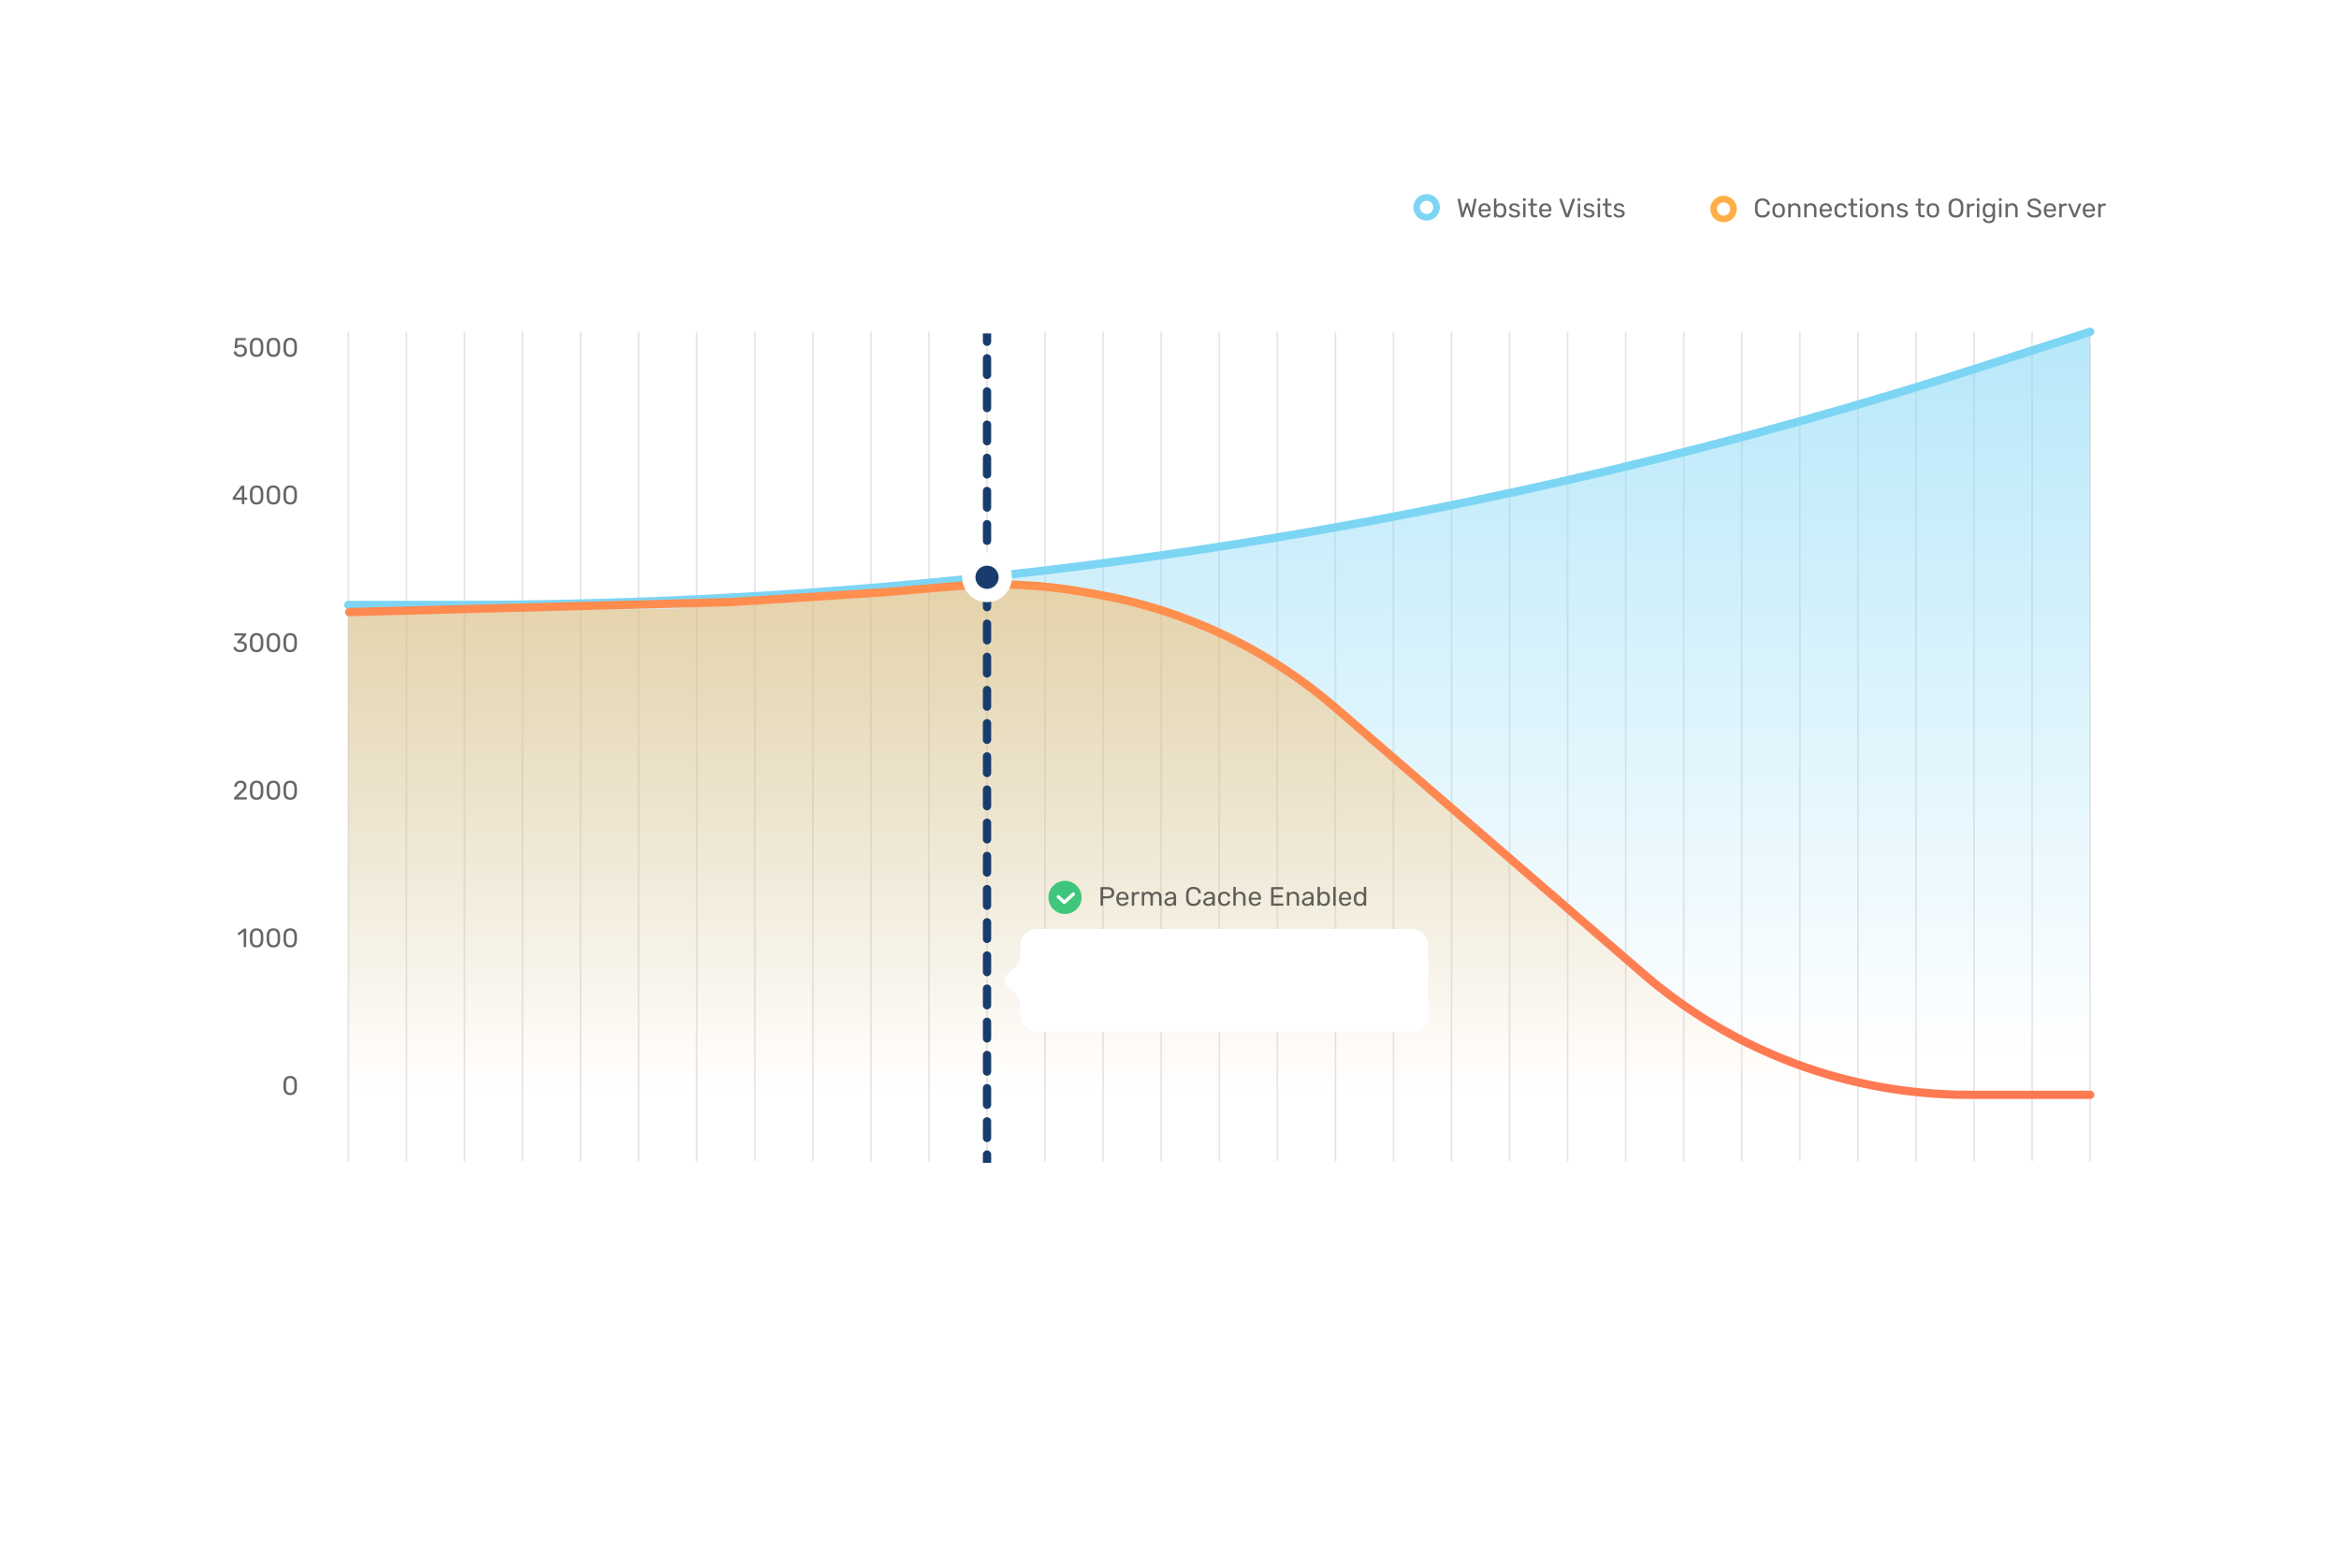 <svg width="1410" height="945" viewBox="0 0 1410 945" fill="none" xmlns="http://www.w3.org/2000/svg">
<g filter="url(#filter0_d_328_360)">
<rect x="100" y="50" width="1210" height="745" rx="20" fill="white"/>
</g>
<g opacity="0.1">
<path d="M210 200V700" stroke="black"/>
<path d="M245 200V700" stroke="black"/>
<path d="M280 200V700" stroke="black"/>
<path d="M315 200V700" stroke="black"/>
<path d="M350 200V700" stroke="black"/>
<path d="M385 200V700" stroke="black"/>
<path d="M420 200V700" stroke="black"/>
<path d="M455 200V700" stroke="black"/>
<path d="M490 200V700" stroke="black"/>
<path d="M525 200V700" stroke="black"/>
<path d="M560 200V700" stroke="black"/>
<path d="M595 200V700" stroke="black"/>
<path d="M630 200V700" stroke="black"/>
<path d="M665 200V700" stroke="black"/>
<path d="M700 200V700" stroke="black"/>
<path d="M735 200V700" stroke="black"/>
<path d="M770 200V700" stroke="black"/>
<path d="M805 200V700" stroke="black"/>
<path d="M840 200V700" stroke="black"/>
<path d="M875 200V700" stroke="black"/>
<path d="M910 200V700" stroke="black"/>
<path d="M945 200V700" stroke="black"/>
<path d="M980 200V700" stroke="black"/>
<path d="M1015 200V700" stroke="black"/>
<path d="M1050 200V700" stroke="black"/>
<path d="M1085 200V700" stroke="black"/>
<path d="M1120 200V700" stroke="black"/>
<path d="M1155 200V700" stroke="black"/>
<path d="M1190 200V700" stroke="black"/>
<path d="M1225 200V700" stroke="black"/>
<path d="M1260 200V700" stroke="black"/>
</g>
<path d="M282.79 364.86H210V701H1260V201.972L1198.67 221.633C902.645 316.541 593.662 364.86 282.79 364.86Z" fill="url(#paint0_linear_328_360)"/>
<path d="M210 364.699H277.399C589.435 364.699 899.56 316.017 1196.59 220.411L1260 200" stroke="#7DD5F4" stroke-width="5" stroke-linecap="round"/>
<path d="M990.372 586.509L807.787 427.947C759.219 385.769 698.378 360.319 634.244 355.352L609.031 353.4C592.704 352.135 576.302 352.21 559.987 353.623L405.5 367L210 369.5V660H1187.08C1114.8 660 1044.95 633.903 990.372 586.509Z" fill="url(#paint1_linear_328_360)"/>
<path d="M210.5 369L440 363L533.5 357L575.395 353.402C601.684 351.144 628.155 352.364 654.124 357.03L662.069 358.458C715.046 367.977 764.486 391.574 805.206 426.775L990.499 586.954C1045 634.072 1114.64 660 1186.69 660H1260" stroke="url(#paint2_linear_328_360)" stroke-width="5" stroke-linecap="round"/>
<path d="M592.5 206C592.5 207.381 593.619 208.5 595 208.5C596.381 208.5 597.5 207.381 597.5 206H592.5ZM597.5 216C597.5 214.619 596.381 213.5 595 213.5C593.619 213.5 592.5 214.619 592.5 216H597.5ZM592.5 226C592.5 227.381 593.619 228.5 595 228.5C596.381 228.5 597.5 227.381 597.5 226H592.5ZM597.5 236C597.5 234.619 596.381 233.5 595 233.5C593.619 233.5 592.5 234.619 592.5 236H597.5ZM592.5 246C592.5 247.381 593.619 248.5 595 248.5C596.381 248.5 597.5 247.381 597.5 246H592.5ZM597.5 256C597.5 254.619 596.381 253.5 595 253.5C593.619 253.5 592.5 254.619 592.5 256H597.5ZM592.5 266C592.5 267.381 593.619 268.5 595 268.5C596.381 268.5 597.5 267.381 597.5 266H592.5ZM597.5 276C597.5 274.619 596.381 273.5 595 273.5C593.619 273.5 592.5 274.619 592.5 276H597.5ZM592.5 286C592.5 287.381 593.619 288.5 595 288.5C596.381 288.5 597.5 287.381 597.5 286H592.5ZM597.5 296C597.5 294.619 596.381 293.5 595 293.5C593.619 293.5 592.5 294.619 592.5 296H597.5ZM592.5 306C592.5 307.381 593.619 308.5 595 308.5C596.381 308.5 597.5 307.381 597.5 306H592.5ZM597.5 316C597.5 314.619 596.381 313.5 595 313.5C593.619 313.5 592.5 314.619 592.5 316H597.5ZM592.5 326C592.5 327.381 593.619 328.5 595 328.5C596.381 328.5 597.5 327.381 597.5 326H592.5ZM597.5 336C597.5 334.619 596.381 333.5 595 333.5C593.619 333.5 592.5 334.619 592.5 336H597.5ZM592.5 346C592.5 347.381 593.619 348.5 595 348.5C596.381 348.5 597.5 347.381 597.5 346H592.5ZM597.5 356C597.5 354.619 596.381 353.5 595 353.5C593.619 353.5 592.5 354.619 592.5 356H597.5ZM592.5 366C592.5 367.381 593.619 368.5 595 368.5C596.381 368.5 597.5 367.381 597.5 366H592.5ZM597.5 376C597.5 374.619 596.381 373.5 595 373.5C593.619 373.5 592.5 374.619 592.5 376H597.5ZM592.5 386C592.5 387.381 593.619 388.5 595 388.5C596.381 388.5 597.5 387.381 597.5 386H592.5ZM597.5 396C597.5 394.619 596.381 393.5 595 393.5C593.619 393.5 592.5 394.619 592.5 396H597.5ZM592.5 406C592.5 407.381 593.619 408.5 595 408.5C596.381 408.5 597.5 407.381 597.5 406H592.5ZM597.5 416C597.5 414.619 596.381 413.5 595 413.5C593.619 413.5 592.5 414.619 592.5 416H597.5ZM592.5 426C592.5 427.381 593.619 428.5 595 428.5C596.381 428.5 597.5 427.381 597.5 426H592.5ZM597.5 436C597.5 434.619 596.381 433.5 595 433.5C593.619 433.5 592.5 434.619 592.5 436H597.5ZM592.5 446C592.5 447.381 593.619 448.5 595 448.5C596.381 448.5 597.5 447.381 597.5 446H592.5ZM597.5 456C597.5 454.619 596.381 453.5 595 453.5C593.619 453.5 592.5 454.619 592.5 456H597.5ZM592.5 466C592.5 467.381 593.619 468.5 595 468.5C596.381 468.5 597.5 467.381 597.5 466H592.5ZM597.5 476C597.5 474.619 596.381 473.5 595 473.5C593.619 473.5 592.5 474.619 592.5 476H597.5ZM592.5 486C592.5 487.381 593.619 488.5 595 488.5C596.381 488.5 597.5 487.381 597.5 486H592.5ZM597.5 496C597.5 494.619 596.381 493.5 595 493.5C593.619 493.5 592.5 494.619 592.5 496H597.5ZM592.5 506C592.5 507.381 593.619 508.5 595 508.5C596.381 508.5 597.5 507.381 597.5 506H592.5ZM597.5 516C597.5 514.619 596.381 513.5 595 513.5C593.619 513.5 592.5 514.619 592.5 516H597.5ZM592.5 526C592.5 527.381 593.619 528.5 595 528.5C596.381 528.5 597.5 527.381 597.5 526H592.5ZM597.5 536C597.5 534.619 596.381 533.5 595 533.5C593.619 533.5 592.5 534.619 592.5 536H597.5ZM592.5 546C592.5 547.381 593.619 548.5 595 548.5C596.381 548.5 597.5 547.381 597.5 546H592.5ZM597.5 556C597.5 554.619 596.381 553.5 595 553.5C593.619 553.5 592.5 554.619 592.5 556H597.5ZM592.5 566C592.5 567.381 593.619 568.5 595 568.5C596.381 568.5 597.5 567.381 597.5 566H592.5ZM597.5 576C597.5 574.619 596.381 573.5 595 573.5C593.619 573.5 592.5 574.619 592.5 576H597.5ZM592.5 586C592.5 587.381 593.619 588.5 595 588.5C596.381 588.5 597.5 587.381 597.5 586H592.5ZM597.5 596C597.5 594.619 596.381 593.5 595 593.5C593.619 593.5 592.5 594.619 592.5 596H597.5ZM592.5 606C592.5 607.381 593.619 608.5 595 608.5C596.381 608.5 597.5 607.381 597.5 606H592.5ZM597.5 616C597.5 614.619 596.381 613.5 595 613.5C593.619 613.5 592.5 614.619 592.5 616H597.5ZM592.5 626C592.5 627.381 593.619 628.5 595 628.5C596.381 628.5 597.5 627.381 597.5 626H592.5ZM597.5 636C597.5 634.619 596.381 633.5 595 633.5C593.619 633.5 592.5 634.619 592.5 636H597.5ZM592.5 646C592.5 647.381 593.619 648.5 595 648.5C596.381 648.5 597.5 647.381 597.5 646H592.5ZM597.5 656C597.5 654.619 596.381 653.5 595 653.5C593.619 653.5 592.5 654.619 592.5 656H597.5ZM592.5 666C592.5 667.381 593.619 668.5 595 668.5C596.381 668.5 597.5 667.381 597.5 666H592.5ZM597.5 676C597.5 674.619 596.381 673.5 595 673.5C593.619 673.5 592.5 674.619 592.5 676H597.5ZM592.5 686C592.5 687.381 593.619 688.5 595 688.5C596.381 688.5 597.5 687.381 597.5 686H592.5ZM597.5 696C597.5 694.619 596.381 693.5 595 693.5C593.619 693.5 592.5 694.619 592.5 696H597.5ZM592.5 201V206H597.5V201H592.5ZM592.5 216V226H597.5V216H592.5ZM592.5 236V246H597.5V236H592.5ZM592.5 256V266H597.5V256H592.5ZM592.5 276V286H597.5V276H592.5ZM592.5 296V306H597.5V296H592.5ZM592.5 316V326H597.5V316H592.5ZM592.5 336V346H597.5V336H592.5ZM592.5 356V366H597.5V356H592.5ZM592.5 376V386H597.5V376H592.5ZM592.5 396V406H597.5V396H592.5ZM592.5 416V426H597.5V416H592.5ZM592.5 436V446H597.5V436H592.5ZM592.5 456V466H597.5V456H592.5ZM592.5 476V486H597.5V476H592.5ZM592.5 496V506H597.5V496H592.5ZM592.5 516V526H597.5V516H592.5ZM592.5 536V546H597.5V536H592.5ZM592.5 556V566H597.5V556H592.5ZM592.5 576V586H597.5V576H592.5ZM592.5 596V606H597.5V596H592.5ZM592.5 616V626H597.5V616H592.5ZM592.5 636V646H597.5V636H592.5ZM592.5 656V666H597.5V656H592.5ZM592.5 676V686H597.5V676H592.5ZM592.5 696V701H597.5V696H592.5Z" fill="#183D6D"/>
<g filter="url(#filter1_d_328_360)">
<circle cx="595" cy="348" r="15" fill="white"/>
</g>
<circle cx="595" cy="348" r="7" fill="#183D6D"/>
<g filter="url(#filter2_d_328_360)">
<path d="M861 520C861 514.477 856.523 510 851 510H625.037C619.514 510 615.037 514.477 615.037 520V526.072C615.037 528.989 613.763 531.76 611.55 533.66L607.419 537.206C605.095 539.201 605.095 542.798 607.419 544.794L611.55 548.34C613.763 550.24 615.037 553.011 615.037 555.928V562C615.037 567.523 619.514 572 625.037 572H851C856.523 572 861 567.523 861 562V520Z" fill="white"/>
</g>
<path opacity="0.6" d="M663.76 546C663.653 546 663.568 545.968 663.504 545.904C663.44 545.829 663.408 545.739 663.408 545.632V535.184C663.408 535.067 663.44 534.976 663.504 534.912C663.568 534.837 663.653 534.8 663.76 534.8H667.808C669.013 534.8 669.957 535.093 670.64 535.68C671.333 536.256 671.68 537.099 671.68 538.208C671.68 539.317 671.333 540.16 670.64 540.736C669.957 541.312 669.013 541.6 667.808 541.6H664.928V545.632C664.928 545.739 664.891 545.829 664.816 545.904C664.752 545.968 664.667 546 664.56 546H663.76ZM667.728 540.304C669.339 540.304 670.144 539.605 670.144 538.208C670.144 537.525 669.941 537.003 669.536 536.64C669.141 536.277 668.539 536.096 667.728 536.096H664.928V540.304H667.728ZM676.637 546.16C675.549 546.16 674.679 545.824 674.029 545.152C673.378 544.469 673.021 543.541 672.957 542.368L672.941 541.824L672.957 541.296C673.021 540.144 673.378 539.227 674.029 538.544C674.679 537.861 675.549 537.52 676.637 537.52C677.81 537.52 678.717 537.893 679.357 538.64C680.007 539.387 680.333 540.4 680.333 541.68V541.968C680.333 542.075 680.295 542.165 680.221 542.24C680.157 542.304 680.071 542.336 679.965 542.336H674.413V542.48C674.445 543.173 674.658 543.765 675.053 544.256C675.447 544.747 675.97 544.992 676.621 544.992C677.122 544.992 677.527 544.896 677.837 544.704C678.157 544.501 678.397 544.293 678.557 544.08C678.653 543.952 678.727 543.877 678.781 543.856C678.834 543.824 678.925 543.808 679.053 543.808H679.757C679.853 543.808 679.933 543.835 679.997 543.888C680.071 543.941 680.109 544.011 680.109 544.096C680.109 544.331 679.965 544.613 679.677 544.944C679.389 545.275 678.978 545.563 678.445 545.808C677.922 546.043 677.319 546.16 676.637 546.16ZM678.877 541.248V541.2C678.877 540.453 678.674 539.845 678.269 539.376C677.863 538.907 677.319 538.672 676.637 538.672C675.943 538.672 675.399 538.907 675.005 539.376C674.61 539.845 674.413 540.453 674.413 541.2V541.248H678.877ZM682.646 546C682.539 546 682.449 545.968 682.374 545.904C682.31 545.829 682.278 545.739 682.278 545.632V538.064C682.278 537.957 682.31 537.867 682.374 537.792C682.449 537.717 682.539 537.68 682.646 537.68H683.318C683.435 537.68 683.526 537.717 683.59 537.792C683.665 537.856 683.702 537.947 683.702 538.064V538.768C684.139 538.043 684.881 537.68 685.926 537.68H686.55C686.667 537.68 686.758 537.712 686.822 537.776C686.886 537.84 686.918 537.931 686.918 538.048V538.64C686.918 538.747 686.886 538.837 686.822 538.912C686.758 538.976 686.667 539.008 686.55 539.008H685.638C685.051 539.008 684.587 539.179 684.246 539.52C683.915 539.861 683.75 540.325 683.75 540.912V545.632C683.75 545.739 683.713 545.829 683.638 545.904C683.563 545.968 683.473 546 683.366 546H682.646ZM688.662 546C688.555 546 688.464 545.968 688.39 545.904C688.326 545.829 688.294 545.739 688.294 545.632V538.048C688.294 537.941 688.326 537.856 688.39 537.792C688.464 537.717 688.555 537.68 688.662 537.68H689.334C689.44 537.68 689.526 537.717 689.59 537.792C689.654 537.856 689.686 537.941 689.686 538.048V538.592C690.262 537.877 691.04 537.52 692.022 537.52C693.195 537.52 694.027 538.011 694.518 538.992C694.774 538.544 695.136 538.187 695.606 537.92C696.086 537.653 696.619 537.52 697.206 537.52C698.08 537.52 698.795 537.819 699.35 538.416C699.904 539.013 700.182 539.877 700.182 541.008V545.632C700.182 545.739 700.144 545.829 700.07 545.904C700.006 545.968 699.92 546 699.814 546H699.126C699.019 546 698.928 545.968 698.854 545.904C698.79 545.829 698.758 545.739 698.758 545.632V541.152C698.758 540.299 698.582 539.691 698.23 539.328C697.878 538.955 697.414 538.768 696.838 538.768C696.326 538.768 695.883 538.96 695.51 539.344C695.147 539.717 694.966 540.32 694.966 541.152V545.632C694.966 545.739 694.928 545.829 694.854 545.904C694.79 545.968 694.704 546 694.598 546H693.894C693.787 546 693.696 545.968 693.622 545.904C693.558 545.829 693.526 545.739 693.526 545.632V541.152C693.526 540.309 693.339 539.701 692.966 539.328C692.603 538.955 692.15 538.768 691.606 538.768C691.094 538.768 690.651 538.955 690.278 539.328C689.915 539.701 689.734 540.304 689.734 541.136V545.632C689.734 545.739 689.696 545.829 689.622 545.904C689.558 545.968 689.472 546 689.366 546H688.662ZM704.801 546.16C704.278 546.16 703.793 546.053 703.345 545.84C702.908 545.627 702.556 545.339 702.289 544.976C702.033 544.603 701.905 544.192 701.905 543.744C701.905 543.04 702.193 542.464 702.769 542.016C703.345 541.568 704.129 541.269 705.121 541.12L707.521 540.784V540.32C707.521 539.221 706.886 538.672 705.617 538.672C705.126 538.672 704.732 538.773 704.433 538.976C704.134 539.168 703.916 539.397 703.777 539.664C703.734 539.771 703.686 539.845 703.633 539.888C703.59 539.92 703.526 539.936 703.441 539.936H702.817C702.721 539.936 702.636 539.904 702.561 539.84C702.497 539.765 702.465 539.68 702.465 539.584C702.465 539.339 702.577 539.056 702.801 538.736C703.036 538.405 703.393 538.123 703.873 537.888C704.353 537.643 704.94 537.52 705.633 537.52C706.828 537.52 707.681 537.797 708.193 538.352C708.716 538.907 708.977 539.6 708.977 540.432V545.632C708.977 545.739 708.94 545.829 708.865 545.904C708.801 545.968 708.716 546 708.609 546H707.905C707.798 546 707.713 545.968 707.649 545.904C707.585 545.829 707.553 545.739 707.553 545.632V544.928C707.318 545.28 706.977 545.573 706.529 545.808C706.081 546.043 705.505 546.16 704.801 546.16ZM705.121 544.992C705.825 544.992 706.401 544.763 706.849 544.304C707.297 543.845 707.521 543.179 707.521 542.304V541.856L705.649 542.128C704.881 542.235 704.3 542.416 703.905 542.672C703.51 542.928 703.313 543.248 703.313 543.632C703.313 544.069 703.489 544.405 703.841 544.64C704.204 544.875 704.63 544.992 705.121 544.992ZM719.439 546.16C718.021 546.16 716.938 545.776 716.191 545.008C715.455 544.229 715.061 543.168 715.007 541.824C714.997 541.536 714.991 541.067 714.991 540.416C714.991 539.755 714.997 539.275 715.007 538.976C715.061 537.632 715.455 536.576 716.191 535.808C716.938 535.029 718.021 534.64 719.439 534.64C720.389 534.64 721.194 534.811 721.855 535.152C722.517 535.483 723.013 535.92 723.343 536.464C723.685 537.008 723.871 537.589 723.903 538.208C723.903 538.304 723.866 538.384 723.791 538.448C723.727 538.501 723.647 538.528 723.551 538.528H722.751C722.645 538.528 722.559 538.501 722.495 538.448C722.431 538.395 722.383 538.304 722.351 538.176C722.17 537.355 721.839 536.779 721.359 536.448C720.89 536.117 720.25 535.952 719.439 535.952C717.583 535.952 716.618 536.987 716.543 539.056C716.533 539.344 716.527 539.787 716.527 540.384C716.527 540.981 716.533 541.435 716.543 541.744C716.618 543.803 717.583 544.832 719.439 544.832C720.239 544.832 720.879 544.667 721.359 544.336C721.839 544.005 722.17 543.435 722.351 542.624C722.383 542.496 722.431 542.405 722.495 542.352C722.559 542.299 722.645 542.272 722.751 542.272H723.551C723.647 542.272 723.727 542.304 723.791 542.368C723.866 542.421 723.903 542.496 723.903 542.592C723.871 543.211 723.685 543.792 723.343 544.336C723.013 544.88 722.517 545.323 721.855 545.664C721.194 545.995 720.389 546.16 719.439 546.16ZM728.176 546.16C727.653 546.16 727.168 546.053 726.72 545.84C726.283 545.627 725.931 545.339 725.664 544.976C725.408 544.603 725.28 544.192 725.28 543.744C725.28 543.04 725.568 542.464 726.144 542.016C726.72 541.568 727.504 541.269 728.496 541.12L730.896 540.784V540.32C730.896 539.221 730.261 538.672 728.992 538.672C728.501 538.672 728.107 538.773 727.808 538.976C727.509 539.168 727.291 539.397 727.152 539.664C727.109 539.771 727.061 539.845 727.008 539.888C726.965 539.92 726.901 539.936 726.816 539.936H726.192C726.096 539.936 726.011 539.904 725.936 539.84C725.872 539.765 725.84 539.68 725.84 539.584C725.84 539.339 725.952 539.056 726.176 538.736C726.411 538.405 726.768 538.123 727.248 537.888C727.728 537.643 728.315 537.52 729.008 537.52C730.203 537.52 731.056 537.797 731.568 538.352C732.091 538.907 732.352 539.6 732.352 540.432V545.632C732.352 545.739 732.315 545.829 732.24 545.904C732.176 545.968 732.091 546 731.984 546H731.28C731.173 546 731.088 545.968 731.024 545.904C730.96 545.829 730.928 545.739 730.928 545.632V544.928C730.693 545.28 730.352 545.573 729.904 545.808C729.456 546.043 728.88 546.16 728.176 546.16ZM728.496 544.992C729.2 544.992 729.776 544.763 730.224 544.304C730.672 543.845 730.896 543.179 730.896 542.304V541.856L729.024 542.128C728.256 542.235 727.675 542.416 727.28 542.672C726.885 542.928 726.688 543.248 726.688 543.632C726.688 544.069 726.864 544.405 727.216 544.64C727.579 544.875 728.005 544.992 728.496 544.992ZM737.997 546.16C736.855 546.16 735.965 545.84 735.325 545.2C734.685 544.549 734.349 543.643 734.317 542.48L734.301 541.84L734.317 541.2C734.349 540.037 734.685 539.136 735.325 538.496C735.965 537.845 736.855 537.52 737.997 537.52C738.765 537.52 739.41 537.659 739.933 537.936C740.466 538.203 740.861 538.539 741.117 538.944C741.383 539.349 741.527 539.755 741.549 540.16C741.559 540.256 741.522 540.341 741.437 540.416C741.362 540.491 741.277 540.528 741.181 540.528H740.477C740.37 540.528 740.29 540.507 740.237 540.464C740.183 540.411 740.13 540.32 740.077 540.192C739.885 539.669 739.618 539.301 739.277 539.088C738.946 538.864 738.525 538.752 738.013 538.752C737.341 538.752 736.807 538.96 736.413 539.376C736.018 539.792 735.805 540.427 735.773 541.28L735.757 541.84L735.773 542.4C735.805 543.253 736.018 543.888 736.413 544.304C736.807 544.72 737.341 544.928 738.013 544.928C738.535 544.928 738.962 544.821 739.293 544.608C739.623 544.384 739.885 544.011 740.077 543.488C740.13 543.36 740.183 543.275 740.237 543.232C740.29 543.179 740.37 543.152 740.477 543.152H741.181C741.277 543.152 741.362 543.189 741.437 543.264C741.522 543.339 741.559 543.424 741.549 543.52C741.527 543.915 741.383 544.315 741.117 544.72C740.861 545.125 740.466 545.467 739.933 545.744C739.41 546.021 738.765 546.16 737.997 546.16ZM743.85 546C743.743 546 743.652 545.968 743.578 545.904C743.514 545.829 743.482 545.739 743.482 545.632V535.008C743.482 534.891 743.514 534.8 743.578 534.736C743.652 534.672 743.743 534.64 743.85 534.64H744.586C744.703 534.64 744.794 534.672 744.858 534.736C744.922 534.8 744.954 534.891 744.954 535.008V538.736C745.263 538.341 745.626 538.043 746.042 537.84C746.468 537.627 746.991 537.52 747.61 537.52C748.634 537.52 749.428 537.851 749.994 538.512C750.57 539.163 750.858 540.027 750.858 541.104V545.632C750.858 545.739 750.82 545.829 750.746 545.904C750.682 545.968 750.596 546 750.49 546H749.738C749.631 546 749.54 545.968 749.466 545.904C749.402 545.829 749.37 545.739 749.37 545.632V541.2C749.37 540.432 749.183 539.835 748.81 539.408C748.436 538.981 747.898 538.768 747.194 538.768C746.511 538.768 745.967 538.987 745.562 539.424C745.156 539.851 744.954 540.443 744.954 541.2V545.632C744.954 545.739 744.916 545.829 744.842 545.904C744.778 545.968 744.692 546 744.586 546H743.85ZM756.48 546.16C755.392 546.16 754.523 545.824 753.872 545.152C753.222 544.469 752.864 543.541 752.8 542.368L752.784 541.824L752.8 541.296C752.864 540.144 753.222 539.227 753.872 538.544C754.523 537.861 755.392 537.52 756.48 537.52C757.654 537.52 758.56 537.893 759.2 538.64C759.851 539.387 760.176 540.4 760.176 541.68V541.968C760.176 542.075 760.139 542.165 760.064 542.24C760 542.304 759.915 542.336 759.808 542.336H754.256V542.48C754.288 543.173 754.502 543.765 754.896 544.256C755.291 544.747 755.814 544.992 756.464 544.992C756.966 544.992 757.371 544.896 757.68 544.704C758 544.501 758.24 544.293 758.4 544.08C758.496 543.952 758.571 543.877 758.624 543.856C758.678 543.824 758.768 543.808 758.896 543.808H759.6C759.696 543.808 759.776 543.835 759.84 543.888C759.915 543.941 759.952 544.011 759.952 544.096C759.952 544.331 759.808 544.613 759.52 544.944C759.232 545.275 758.822 545.563 758.288 545.808C757.766 546.043 757.163 546.16 756.48 546.16ZM758.72 541.248V541.2C758.72 540.453 758.518 539.845 758.112 539.376C757.707 538.907 757.163 538.672 756.48 538.672C755.787 538.672 755.243 538.907 754.848 539.376C754.454 539.845 754.256 540.453 754.256 541.2V541.248H758.72ZM766.619 546C766.513 546 766.427 545.968 766.363 545.904C766.299 545.829 766.267 545.739 766.267 545.632V535.184C766.267 535.067 766.299 534.976 766.363 534.912C766.427 534.837 766.513 534.8 766.619 534.8H773.195C773.313 534.8 773.403 534.837 773.467 534.912C773.542 534.976 773.579 535.067 773.579 535.184V535.76C773.579 535.867 773.542 535.952 773.467 536.016C773.403 536.08 773.313 536.112 773.195 536.112H767.739V539.68H772.843C772.961 539.68 773.051 539.717 773.115 539.792C773.19 539.856 773.227 539.947 773.227 540.064V540.608C773.227 540.715 773.19 540.805 773.115 540.88C773.051 540.944 772.961 540.976 772.843 540.976H767.739V544.672H773.323C773.441 544.672 773.531 544.709 773.595 544.784C773.67 544.848 773.707 544.939 773.707 545.056V545.632C773.707 545.739 773.67 545.829 773.595 545.904C773.521 545.968 773.43 546 773.323 546H766.619ZM776.115 546C776.008 546 775.918 545.968 775.843 545.904C775.779 545.829 775.747 545.739 775.747 545.632V538.048C775.747 537.941 775.779 537.856 775.843 537.792C775.918 537.717 776.008 537.68 776.115 537.68H776.803C776.92 537.68 777.011 537.712 777.075 537.776C777.139 537.84 777.171 537.931 777.171 538.048V538.752C777.491 538.357 777.859 538.053 778.275 537.84C778.702 537.627 779.23 537.52 779.859 537.52C780.883 537.52 781.678 537.851 782.243 538.512C782.808 539.163 783.091 540.027 783.091 541.104V545.632C783.091 545.739 783.054 545.829 782.979 545.904C782.915 545.968 782.83 546 782.723 546H781.987C781.88 546 781.79 545.968 781.715 545.904C781.651 545.829 781.619 545.739 781.619 545.632V541.2C781.619 540.432 781.432 539.835 781.059 539.408C780.686 538.981 780.152 538.768 779.459 538.768C778.776 538.768 778.232 538.987 777.827 539.424C777.422 539.851 777.219 540.443 777.219 541.2V545.632C777.219 545.739 777.182 545.829 777.107 545.904C777.043 545.968 776.958 546 776.851 546H776.115ZM787.707 546.16C787.184 546.16 786.699 546.053 786.251 545.84C785.814 545.627 785.462 545.339 785.195 544.976C784.939 544.603 784.811 544.192 784.811 543.744C784.811 543.04 785.099 542.464 785.675 542.016C786.251 541.568 787.035 541.269 788.027 541.12L790.427 540.784V540.32C790.427 539.221 789.792 538.672 788.523 538.672C788.032 538.672 787.638 538.773 787.339 538.976C787.04 539.168 786.822 539.397 786.683 539.664C786.64 539.771 786.592 539.845 786.539 539.888C786.496 539.92 786.432 539.936 786.347 539.936H785.723C785.627 539.936 785.542 539.904 785.467 539.84C785.403 539.765 785.371 539.68 785.371 539.584C785.371 539.339 785.483 539.056 785.707 538.736C785.942 538.405 786.299 538.123 786.779 537.888C787.259 537.643 787.846 537.52 788.539 537.52C789.734 537.52 790.587 537.797 791.099 538.352C791.622 538.907 791.883 539.6 791.883 540.432V545.632C791.883 545.739 791.846 545.829 791.771 545.904C791.707 545.968 791.622 546 791.515 546H790.811C790.704 546 790.619 545.968 790.555 545.904C790.491 545.829 790.459 545.739 790.459 545.632V544.928C790.224 545.28 789.883 545.573 789.435 545.808C788.987 546.043 788.411 546.16 787.707 546.16ZM788.027 544.992C788.731 544.992 789.307 544.763 789.755 544.304C790.203 543.845 790.427 543.179 790.427 542.304V541.856L788.555 542.128C787.787 542.235 787.206 542.416 786.811 542.672C786.416 542.928 786.219 543.248 786.219 543.632C786.219 544.069 786.395 544.405 786.747 544.64C787.11 544.875 787.536 544.992 788.027 544.992ZM798.264 546.16C797.112 546.16 796.232 545.755 795.624 544.944V545.632C795.624 545.739 795.587 545.829 795.512 545.904C795.448 545.968 795.363 546 795.256 546H794.584C794.477 546 794.387 545.968 794.312 545.904C794.248 545.829 794.216 545.739 794.216 545.632V535.008C794.216 534.891 794.248 534.8 794.312 534.736C794.387 534.672 794.477 534.64 794.584 534.64H795.304C795.411 534.64 795.496 534.677 795.56 534.752C795.635 534.816 795.672 534.901 795.672 535.008V538.704C796.269 537.915 797.133 537.52 798.264 537.52C799.384 537.52 800.221 537.888 800.776 538.624C801.341 539.349 801.64 540.261 801.672 541.36C801.683 541.477 801.688 541.637 801.688 541.84C801.688 542.043 801.683 542.203 801.672 542.32C801.64 543.419 801.341 544.336 800.776 545.072C800.221 545.797 799.384 546.16 798.264 546.16ZM797.96 544.912C798.728 544.912 799.288 544.672 799.64 544.192C799.992 543.712 800.184 543.083 800.216 542.304C800.227 542.197 800.232 542.043 800.232 541.84C800.232 539.792 799.475 538.768 797.96 538.768C797.235 538.768 796.675 539.008 796.28 539.488C795.896 539.957 795.693 540.517 795.672 541.168C795.661 541.285 795.656 541.493 795.656 541.792C795.656 542.08 795.661 542.283 795.672 542.4C795.693 543.083 795.891 543.675 796.264 544.176C796.648 544.667 797.213 544.912 797.96 544.912ZM804.084 546C803.977 546 803.887 545.968 803.812 545.904C803.748 545.829 803.716 545.739 803.716 545.632V535.008C803.716 534.891 803.748 534.8 803.812 534.736C803.887 534.672 803.977 534.64 804.084 534.64H804.788C804.895 534.64 804.98 534.677 805.044 534.752C805.119 534.816 805.156 534.901 805.156 535.008V545.632C805.156 545.739 805.119 545.829 805.044 545.904C804.98 545.968 804.895 546 804.788 546H804.084ZM810.855 546.16C809.767 546.16 808.898 545.824 808.247 545.152C807.597 544.469 807.239 543.541 807.175 542.368L807.159 541.824L807.175 541.296C807.239 540.144 807.597 539.227 808.247 538.544C808.898 537.861 809.767 537.52 810.855 537.52C812.029 537.52 812.935 537.893 813.575 538.64C814.226 539.387 814.551 540.4 814.551 541.68V541.968C814.551 542.075 814.514 542.165 814.439 542.24C814.375 542.304 814.29 542.336 814.183 542.336H808.631V542.48C808.663 543.173 808.877 543.765 809.271 544.256C809.666 544.747 810.189 544.992 810.839 544.992C811.341 544.992 811.746 544.896 812.055 544.704C812.375 544.501 812.615 544.293 812.775 544.08C812.871 543.952 812.946 543.877 812.999 543.856C813.053 543.824 813.143 543.808 813.271 543.808H813.975C814.071 543.808 814.151 543.835 814.215 543.888C814.29 543.941 814.327 544.011 814.327 544.096C814.327 544.331 814.183 544.613 813.895 544.944C813.607 545.275 813.197 545.563 812.663 545.808C812.141 546.043 811.538 546.16 810.855 546.16ZM813.095 541.248V541.2C813.095 540.453 812.893 539.845 812.487 539.376C812.082 538.907 811.538 538.672 810.855 538.672C810.162 538.672 809.618 538.907 809.223 539.376C808.829 539.845 808.631 540.453 808.631 541.2V541.248H813.095ZM819.537 546.16C818.417 546.16 817.574 545.797 817.009 545.072C816.454 544.347 816.156 543.429 816.113 542.32L816.097 541.84L816.113 541.36C816.156 540.261 816.46 539.349 817.025 538.624C817.59 537.888 818.428 537.52 819.537 537.52C820.646 537.52 821.51 537.915 822.129 538.704V535.008C822.129 534.901 822.161 534.816 822.225 534.752C822.3 534.677 822.39 534.64 822.497 534.64H823.217C823.324 534.64 823.409 534.677 823.473 534.752C823.548 534.816 823.585 534.901 823.585 535.008V545.632C823.585 545.739 823.548 545.829 823.473 545.904C823.409 545.968 823.324 546 823.217 546H822.529C822.422 546 822.337 545.968 822.273 545.904C822.209 545.829 822.177 545.739 822.177 545.632V544.944C821.569 545.755 820.689 546.16 819.537 546.16ZM819.841 544.912C820.588 544.912 821.148 544.667 821.521 544.176C821.894 543.675 822.097 543.083 822.129 542.4C822.14 542.283 822.145 542.08 822.145 541.792C822.145 541.493 822.14 541.285 822.129 541.168C822.108 540.517 821.9 539.957 821.505 539.488C821.121 539.008 820.566 538.768 819.841 538.768C819.073 538.768 818.513 539.008 818.161 539.488C817.809 539.968 817.617 540.597 817.585 541.376L817.569 541.84C817.569 543.888 818.326 544.912 819.841 544.912Z" fill="black"/>
<circle cx="642" cy="541" r="10" fill="#40C67C"/>
<path d="M638 540.667L641.6 544L647 539" stroke="white" stroke-width="2" stroke-linecap="round" stroke-linejoin="round"/>
<path opacity="0.6" d="M144.812 215.16C144.012 215.16 143.319 215.016 142.732 214.728C142.146 214.44 141.698 214.067 141.388 213.608C141.079 213.139 140.914 212.637 140.892 212.104V212.072C140.892 211.987 140.924 211.917 140.988 211.864C141.052 211.811 141.127 211.784 141.212 211.784H141.996C142.22 211.784 142.364 211.901 142.428 212.136C142.588 212.712 142.882 213.144 143.308 213.432C143.746 213.709 144.247 213.848 144.812 213.848C145.538 213.848 146.14 213.629 146.62 213.192C147.1 212.744 147.34 212.131 147.34 211.352C147.34 210.637 147.1 210.072 146.62 209.656C146.14 209.229 145.538 209.016 144.812 209.016C144.428 209.016 144.119 209.064 143.884 209.16C143.65 209.256 143.41 209.395 143.164 209.576C143.026 209.683 142.908 209.763 142.812 209.816C142.727 209.859 142.631 209.88 142.524 209.88H141.756C141.66 209.88 141.575 209.848 141.5 209.784C141.426 209.709 141.394 209.624 141.404 209.528L141.9 204.2C141.932 203.933 142.066 203.8 142.3 203.8H147.836C147.954 203.8 148.044 203.832 148.108 203.896C148.172 203.96 148.204 204.051 148.204 204.168V204.76C148.204 204.867 148.167 204.952 148.092 205.016C148.028 205.08 147.943 205.112 147.836 205.112H143.228L142.94 208.328C143.452 207.965 144.14 207.784 145.004 207.784C145.719 207.784 146.37 207.928 146.956 208.216C147.543 208.493 148.007 208.904 148.348 209.448C148.7 209.992 148.876 210.637 148.876 211.384C148.876 212.173 148.7 212.856 148.348 213.432C148.007 213.997 147.527 214.429 146.908 214.728C146.3 215.016 145.602 215.16 144.812 215.16ZM154.681 215.16C153.305 215.16 152.297 214.76 151.657 213.96C151.028 213.149 150.692 212.093 150.649 210.792L150.633 209.416L150.649 207.992C150.681 206.701 151.017 205.656 151.657 204.856C152.308 204.045 153.316 203.64 154.681 203.64C156.057 203.64 157.065 204.045 157.705 204.856C158.356 205.656 158.697 206.701 158.729 207.992C158.74 208.291 158.745 208.765 158.745 209.416C158.745 210.045 158.74 210.504 158.729 210.792C158.686 212.093 158.345 213.149 157.705 213.96C157.076 214.76 156.068 215.16 154.681 215.16ZM154.681 213.832C155.502 213.832 156.121 213.56 156.537 213.016C156.953 212.472 157.172 211.704 157.193 210.712C157.204 210.403 157.209 209.96 157.209 209.384C157.209 208.797 157.204 208.36 157.193 208.072C157.172 207.091 156.948 206.328 156.521 205.784C156.105 205.229 155.492 204.952 154.681 204.952C153.87 204.952 153.257 205.229 152.841 205.784C152.425 206.328 152.206 207.091 152.185 208.072L152.169 209.384L152.185 210.712C152.206 211.704 152.425 212.472 152.841 213.016C153.257 213.56 153.87 213.832 154.681 213.832ZM164.806 215.16C163.43 215.16 162.422 214.76 161.782 213.96C161.153 213.149 160.817 212.093 160.774 210.792L160.758 209.416L160.774 207.992C160.806 206.701 161.142 205.656 161.782 204.856C162.433 204.045 163.441 203.64 164.806 203.64C166.182 203.64 167.19 204.045 167.83 204.856C168.481 205.656 168.822 206.701 168.854 207.992C168.865 208.291 168.87 208.765 168.87 209.416C168.87 210.045 168.865 210.504 168.854 210.792C168.811 212.093 168.47 213.149 167.83 213.96C167.201 214.76 166.193 215.16 164.806 215.16ZM164.806 213.832C165.627 213.832 166.246 213.56 166.662 213.016C167.078 212.472 167.297 211.704 167.318 210.712C167.329 210.403 167.334 209.96 167.334 209.384C167.334 208.797 167.329 208.36 167.318 208.072C167.297 207.091 167.073 206.328 166.646 205.784C166.23 205.229 165.617 204.952 164.806 204.952C163.995 204.952 163.382 205.229 162.966 205.784C162.55 206.328 162.331 207.091 162.31 208.072L162.294 209.384L162.31 210.712C162.331 211.704 162.55 212.472 162.966 213.016C163.382 213.56 163.995 213.832 164.806 213.832ZM174.931 215.16C173.555 215.16 172.547 214.76 171.907 213.96C171.278 213.149 170.942 212.093 170.899 210.792L170.883 209.416L170.899 207.992C170.931 206.701 171.267 205.656 171.907 204.856C172.558 204.045 173.566 203.64 174.931 203.64C176.307 203.64 177.315 204.045 177.955 204.856C178.606 205.656 178.947 206.701 178.979 207.992C178.99 208.291 178.995 208.765 178.995 209.416C178.995 210.045 178.99 210.504 178.979 210.792C178.936 212.093 178.595 213.149 177.955 213.96C177.326 214.76 176.318 215.16 174.931 215.16ZM174.931 213.832C175.752 213.832 176.371 213.56 176.787 213.016C177.203 212.472 177.422 211.704 177.443 210.712C177.454 210.403 177.459 209.96 177.459 209.384C177.459 208.797 177.454 208.36 177.443 208.072C177.422 207.091 177.198 206.328 176.771 205.784C176.355 205.229 175.742 204.952 174.931 204.952C174.12 204.952 173.507 205.229 173.091 205.784C172.675 206.328 172.456 207.091 172.435 208.072L172.419 209.384L172.435 210.712C172.456 211.704 172.675 212.472 173.091 213.016C173.507 213.56 174.12 213.832 174.931 213.832Z" fill="black"/>
<path opacity="0.6" d="M146.166 304C146.06 304 145.969 303.968 145.894 303.904C145.83 303.829 145.798 303.739 145.798 303.632V301.296H140.598C140.492 301.296 140.401 301.264 140.326 301.2C140.262 301.125 140.23 301.035 140.23 300.928V300.336C140.23 300.187 140.289 300.027 140.406 299.856L145.222 293.072C145.276 292.987 145.356 292.923 145.462 292.88C145.569 292.827 145.686 292.8 145.814 292.8H146.902C147.02 292.8 147.11 292.832 147.174 292.896C147.238 292.96 147.27 293.051 147.27 293.168V299.952H148.726C148.833 299.952 148.918 299.989 148.982 300.064C149.057 300.128 149.094 300.213 149.094 300.32V300.928C149.094 301.035 149.057 301.125 148.982 301.2C148.918 301.264 148.833 301.296 148.726 301.296H147.27V303.632C147.27 303.739 147.233 303.829 147.158 303.904C147.094 303.968 147.009 304 146.902 304H146.166ZM141.894 299.984H145.814V294.416L141.894 299.984ZM154.681 304.16C153.305 304.16 152.297 303.76 151.657 302.96C151.028 302.149 150.692 301.093 150.649 299.792L150.633 298.416L150.649 296.992C150.681 295.701 151.017 294.656 151.657 293.856C152.308 293.045 153.316 292.64 154.681 292.64C156.057 292.64 157.065 293.045 157.705 293.856C158.356 294.656 158.697 295.701 158.729 296.992C158.74 297.291 158.745 297.765 158.745 298.416C158.745 299.045 158.74 299.504 158.729 299.792C158.686 301.093 158.345 302.149 157.705 302.96C157.076 303.76 156.068 304.16 154.681 304.16ZM154.681 302.832C155.502 302.832 156.121 302.56 156.537 302.016C156.953 301.472 157.172 300.704 157.193 299.712C157.204 299.403 157.209 298.96 157.209 298.384C157.209 297.797 157.204 297.36 157.193 297.072C157.172 296.091 156.948 295.328 156.521 294.784C156.105 294.229 155.492 293.952 154.681 293.952C153.87 293.952 153.257 294.229 152.841 294.784C152.425 295.328 152.206 296.091 152.185 297.072L152.169 298.384L152.185 299.712C152.206 300.704 152.425 301.472 152.841 302.016C153.257 302.56 153.87 302.832 154.681 302.832ZM164.806 304.16C163.43 304.16 162.422 303.76 161.782 302.96C161.153 302.149 160.817 301.093 160.774 299.792L160.758 298.416L160.774 296.992C160.806 295.701 161.142 294.656 161.782 293.856C162.433 293.045 163.441 292.64 164.806 292.64C166.182 292.64 167.19 293.045 167.83 293.856C168.481 294.656 168.822 295.701 168.854 296.992C168.865 297.291 168.87 297.765 168.87 298.416C168.87 299.045 168.865 299.504 168.854 299.792C168.811 301.093 168.47 302.149 167.83 302.96C167.201 303.76 166.193 304.16 164.806 304.16ZM164.806 302.832C165.627 302.832 166.246 302.56 166.662 302.016C167.078 301.472 167.297 300.704 167.318 299.712C167.329 299.403 167.334 298.96 167.334 298.384C167.334 297.797 167.329 297.36 167.318 297.072C167.297 296.091 167.073 295.328 166.646 294.784C166.23 294.229 165.617 293.952 164.806 293.952C163.995 293.952 163.382 294.229 162.966 294.784C162.55 295.328 162.331 296.091 162.31 297.072L162.294 298.384L162.31 299.712C162.331 300.704 162.55 301.472 162.966 302.016C163.382 302.56 163.995 302.832 164.806 302.832ZM174.931 304.16C173.555 304.16 172.547 303.76 171.907 302.96C171.278 302.149 170.942 301.093 170.899 299.792L170.883 298.416L170.899 296.992C170.931 295.701 171.267 294.656 171.907 293.856C172.558 293.045 173.566 292.64 174.931 292.64C176.307 292.64 177.315 293.045 177.955 293.856C178.606 294.656 178.947 295.701 178.979 296.992C178.99 297.291 178.995 297.765 178.995 298.416C178.995 299.045 178.99 299.504 178.979 299.792C178.936 301.093 178.595 302.149 177.955 302.96C177.326 303.76 176.318 304.16 174.931 304.16ZM174.931 302.832C175.752 302.832 176.371 302.56 176.787 302.016C177.203 301.472 177.422 300.704 177.443 299.712C177.454 299.403 177.459 298.96 177.459 298.384C177.459 297.797 177.454 297.36 177.443 297.072C177.422 296.091 177.198 295.328 176.771 294.784C176.355 294.229 175.742 293.952 174.931 293.952C174.12 293.952 173.507 294.229 173.091 294.784C172.675 295.328 172.456 296.091 172.435 297.072L172.419 298.384L172.435 299.712C172.456 300.704 172.675 301.472 173.091 302.016C173.507 302.56 174.12 302.832 174.931 302.832Z" fill="black"/>
<path opacity="0.6" d="M144.799 393.16C143.967 393.16 143.247 393.027 142.639 392.76C142.031 392.483 141.567 392.125 141.247 391.688C140.937 391.251 140.772 390.797 140.751 390.328C140.751 390.232 140.783 390.157 140.847 390.104C140.911 390.04 140.991 390.008 141.087 390.008H141.807C141.924 390.008 142.02 390.035 142.095 390.088C142.169 390.131 142.228 390.221 142.271 390.36C142.409 390.904 142.708 391.288 143.167 391.512C143.636 391.736 144.185 391.848 144.815 391.848C145.583 391.848 146.191 391.667 146.639 391.304C147.097 390.931 147.327 390.403 147.327 389.72C147.327 388.419 146.532 387.768 144.943 387.768H143.439C143.332 387.768 143.241 387.736 143.167 387.672C143.103 387.597 143.071 387.507 143.071 387.4V386.984C143.071 386.824 143.129 386.685 143.247 386.568L146.367 383.112H141.631C141.524 383.112 141.433 383.08 141.359 383.016C141.295 382.952 141.263 382.867 141.263 382.76V382.184C141.263 382.067 141.295 381.976 141.359 381.912C141.433 381.837 141.524 381.8 141.631 381.8H147.967C148.084 381.8 148.175 381.837 148.239 381.912C148.313 381.976 148.351 382.067 148.351 382.184V382.712C148.351 382.829 148.297 382.952 148.191 383.08L145.071 386.584H145.327C146.415 386.616 147.273 386.899 147.903 387.432C148.543 387.965 148.863 388.744 148.863 389.768C148.863 390.472 148.687 391.08 148.335 391.592C147.993 392.093 147.513 392.483 146.895 392.76C146.276 393.027 145.577 393.16 144.799 393.16ZM154.681 393.16C153.305 393.16 152.297 392.76 151.657 391.96C151.028 391.149 150.692 390.093 150.649 388.792L150.633 387.416L150.649 385.992C150.681 384.701 151.017 383.656 151.657 382.856C152.308 382.045 153.316 381.64 154.681 381.64C156.057 381.64 157.065 382.045 157.705 382.856C158.356 383.656 158.697 384.701 158.729 385.992C158.74 386.291 158.745 386.765 158.745 387.416C158.745 388.045 158.74 388.504 158.729 388.792C158.686 390.093 158.345 391.149 157.705 391.96C157.076 392.76 156.068 393.16 154.681 393.16ZM154.681 391.832C155.502 391.832 156.121 391.56 156.537 391.016C156.953 390.472 157.172 389.704 157.193 388.712C157.204 388.403 157.209 387.96 157.209 387.384C157.209 386.797 157.204 386.36 157.193 386.072C157.172 385.091 156.948 384.328 156.521 383.784C156.105 383.229 155.492 382.952 154.681 382.952C153.87 382.952 153.257 383.229 152.841 383.784C152.425 384.328 152.206 385.091 152.185 386.072L152.169 387.384L152.185 388.712C152.206 389.704 152.425 390.472 152.841 391.016C153.257 391.56 153.87 391.832 154.681 391.832ZM164.806 393.16C163.43 393.16 162.422 392.76 161.782 391.96C161.153 391.149 160.817 390.093 160.774 388.792L160.758 387.416L160.774 385.992C160.806 384.701 161.142 383.656 161.782 382.856C162.433 382.045 163.441 381.64 164.806 381.64C166.182 381.64 167.19 382.045 167.83 382.856C168.481 383.656 168.822 384.701 168.854 385.992C168.865 386.291 168.87 386.765 168.87 387.416C168.87 388.045 168.865 388.504 168.854 388.792C168.811 390.093 168.47 391.149 167.83 391.96C167.201 392.76 166.193 393.16 164.806 393.16ZM164.806 391.832C165.627 391.832 166.246 391.56 166.662 391.016C167.078 390.472 167.297 389.704 167.318 388.712C167.329 388.403 167.334 387.96 167.334 387.384C167.334 386.797 167.329 386.36 167.318 386.072C167.297 385.091 167.073 384.328 166.646 383.784C166.23 383.229 165.617 382.952 164.806 382.952C163.995 382.952 163.382 383.229 162.966 383.784C162.55 384.328 162.331 385.091 162.31 386.072L162.294 387.384L162.31 388.712C162.331 389.704 162.55 390.472 162.966 391.016C163.382 391.56 163.995 391.832 164.806 391.832ZM174.931 393.16C173.555 393.16 172.547 392.76 171.907 391.96C171.278 391.149 170.942 390.093 170.899 388.792L170.883 387.416L170.899 385.992C170.931 384.701 171.267 383.656 171.907 382.856C172.558 382.045 173.566 381.64 174.931 381.64C176.307 381.64 177.315 382.045 177.955 382.856C178.606 383.656 178.947 384.701 178.979 385.992C178.99 386.291 178.995 386.765 178.995 387.416C178.995 388.045 178.99 388.504 178.979 388.792C178.936 390.093 178.595 391.149 177.955 391.96C177.326 392.76 176.318 393.16 174.931 393.16ZM174.931 391.832C175.752 391.832 176.371 391.56 176.787 391.016C177.203 390.472 177.422 389.704 177.443 388.712C177.454 388.403 177.459 387.96 177.459 387.384C177.459 386.797 177.454 386.36 177.443 386.072C177.422 385.091 177.198 384.328 176.771 383.784C176.355 383.229 175.742 382.952 174.931 382.952C174.12 382.952 173.507 383.229 173.091 383.784C172.675 384.328 172.456 385.091 172.435 386.072L172.419 387.384L172.435 388.712C172.456 389.704 172.675 390.472 173.091 391.016C173.507 391.56 174.12 391.832 174.931 391.832Z" fill="black"/>
<path opacity="0.6" d="M141.433 482C141.327 482 141.236 481.968 141.161 481.904C141.097 481.829 141.065 481.739 141.065 481.632V481.152C141.065 480.907 141.199 480.672 141.465 480.448L144.953 476.976C145.743 476.304 146.287 475.755 146.585 475.328C146.884 474.901 147.033 474.448 147.033 473.968C147.033 473.339 146.857 472.848 146.505 472.496C146.153 472.133 145.641 471.952 144.969 471.952C144.329 471.952 143.823 472.139 143.449 472.512C143.076 472.885 142.847 473.387 142.761 474.016C142.74 474.133 142.687 474.224 142.601 474.288C142.516 474.352 142.431 474.384 142.345 474.384H141.577C141.481 474.384 141.401 474.352 141.337 474.288C141.273 474.224 141.241 474.149 141.241 474.064C141.263 473.499 141.412 472.955 141.689 472.432C141.977 471.899 142.399 471.467 142.953 471.136C143.508 470.795 144.18 470.624 144.969 470.624C146.164 470.624 147.06 470.939 147.657 471.568C148.265 472.187 148.569 472.976 148.569 473.936C148.569 474.608 148.404 475.216 148.073 475.76C147.753 476.293 147.247 476.859 146.553 477.456L143.401 480.656H148.441C148.559 480.656 148.649 480.688 148.713 480.752C148.777 480.816 148.809 480.907 148.809 481.024V481.632C148.809 481.739 148.772 481.829 148.697 481.904C148.633 481.968 148.548 482 148.441 482H141.433ZM154.681 482.16C153.305 482.16 152.297 481.76 151.657 480.96C151.028 480.149 150.692 479.093 150.649 477.792L150.633 476.416L150.649 474.992C150.681 473.701 151.017 472.656 151.657 471.856C152.308 471.045 153.316 470.64 154.681 470.64C156.057 470.64 157.065 471.045 157.705 471.856C158.356 472.656 158.697 473.701 158.729 474.992C158.74 475.291 158.745 475.765 158.745 476.416C158.745 477.045 158.74 477.504 158.729 477.792C158.686 479.093 158.345 480.149 157.705 480.96C157.076 481.76 156.068 482.16 154.681 482.16ZM154.681 480.832C155.502 480.832 156.121 480.56 156.537 480.016C156.953 479.472 157.172 478.704 157.193 477.712C157.204 477.403 157.209 476.96 157.209 476.384C157.209 475.797 157.204 475.36 157.193 475.072C157.172 474.091 156.948 473.328 156.521 472.784C156.105 472.229 155.492 471.952 154.681 471.952C153.87 471.952 153.257 472.229 152.841 472.784C152.425 473.328 152.206 474.091 152.185 475.072L152.169 476.384L152.185 477.712C152.206 478.704 152.425 479.472 152.841 480.016C153.257 480.56 153.87 480.832 154.681 480.832ZM164.806 482.16C163.43 482.16 162.422 481.76 161.782 480.96C161.153 480.149 160.817 479.093 160.774 477.792L160.758 476.416L160.774 474.992C160.806 473.701 161.142 472.656 161.782 471.856C162.433 471.045 163.441 470.64 164.806 470.64C166.182 470.64 167.19 471.045 167.83 471.856C168.481 472.656 168.822 473.701 168.854 474.992C168.865 475.291 168.87 475.765 168.87 476.416C168.87 477.045 168.865 477.504 168.854 477.792C168.811 479.093 168.47 480.149 167.83 480.96C167.201 481.76 166.193 482.16 164.806 482.16ZM164.806 480.832C165.627 480.832 166.246 480.56 166.662 480.016C167.078 479.472 167.297 478.704 167.318 477.712C167.329 477.403 167.334 476.96 167.334 476.384C167.334 475.797 167.329 475.36 167.318 475.072C167.297 474.091 167.073 473.328 166.646 472.784C166.23 472.229 165.617 471.952 164.806 471.952C163.995 471.952 163.382 472.229 162.966 472.784C162.55 473.328 162.331 474.091 162.31 475.072L162.294 476.384L162.31 477.712C162.331 478.704 162.55 479.472 162.966 480.016C163.382 480.56 163.995 480.832 164.806 480.832ZM174.931 482.16C173.555 482.16 172.547 481.76 171.907 480.96C171.278 480.149 170.942 479.093 170.899 477.792L170.883 476.416L170.899 474.992C170.931 473.701 171.267 472.656 171.907 471.856C172.558 471.045 173.566 470.64 174.931 470.64C176.307 470.64 177.315 471.045 177.955 471.856C178.606 472.656 178.947 473.701 178.979 474.992C178.99 475.291 178.995 475.765 178.995 476.416C178.995 477.045 178.99 477.504 178.979 477.792C178.936 479.093 178.595 480.149 177.955 480.96C177.326 481.76 176.318 482.16 174.931 482.16ZM174.931 480.832C175.752 480.832 176.371 480.56 176.787 480.016C177.203 479.472 177.422 478.704 177.443 477.712C177.454 477.403 177.459 476.96 177.459 476.384C177.459 475.797 177.454 475.36 177.443 475.072C177.422 474.091 177.198 473.328 176.771 472.784C176.355 472.229 175.742 471.952 174.931 471.952C174.12 471.952 173.507 472.229 173.091 472.784C172.675 473.328 172.456 474.091 172.435 475.072L172.419 476.384L172.435 477.712C172.456 478.704 172.675 479.472 173.091 480.016C173.507 480.56 174.12 480.832 174.931 480.832Z" fill="black"/>
<path opacity="0.6" d="M147.244 571C147.137 571 147.052 570.968 146.988 570.904C146.924 570.829 146.892 570.739 146.892 570.632V561.608L144.204 563.672C144.129 563.736 144.049 563.768 143.964 563.768C143.868 563.768 143.777 563.715 143.692 563.608L143.308 563.112C143.255 563.037 143.228 562.963 143.228 562.888C143.228 562.771 143.281 562.675 143.388 562.6L146.86 559.912C146.977 559.837 147.116 559.8 147.276 559.8H148.028C148.135 559.8 148.22 559.837 148.284 559.912C148.359 559.976 148.396 560.061 148.396 560.168V570.632C148.396 570.739 148.359 570.829 148.284 570.904C148.22 570.968 148.135 571 148.028 571H147.244ZM154.681 571.16C153.305 571.16 152.297 570.76 151.657 569.96C151.028 569.149 150.692 568.093 150.649 566.792L150.633 565.416L150.649 563.992C150.681 562.701 151.017 561.656 151.657 560.856C152.308 560.045 153.316 559.64 154.681 559.64C156.057 559.64 157.065 560.045 157.705 560.856C158.356 561.656 158.697 562.701 158.729 563.992C158.74 564.291 158.745 564.765 158.745 565.416C158.745 566.045 158.74 566.504 158.729 566.792C158.686 568.093 158.345 569.149 157.705 569.96C157.076 570.76 156.068 571.16 154.681 571.16ZM154.681 569.832C155.502 569.832 156.121 569.56 156.537 569.016C156.953 568.472 157.172 567.704 157.193 566.712C157.204 566.403 157.209 565.96 157.209 565.384C157.209 564.797 157.204 564.36 157.193 564.072C157.172 563.091 156.948 562.328 156.521 561.784C156.105 561.229 155.492 560.952 154.681 560.952C153.87 560.952 153.257 561.229 152.841 561.784C152.425 562.328 152.206 563.091 152.185 564.072L152.169 565.384L152.185 566.712C152.206 567.704 152.425 568.472 152.841 569.016C153.257 569.56 153.87 569.832 154.681 569.832ZM164.806 571.16C163.43 571.16 162.422 570.76 161.782 569.96C161.153 569.149 160.817 568.093 160.774 566.792L160.758 565.416L160.774 563.992C160.806 562.701 161.142 561.656 161.782 560.856C162.433 560.045 163.441 559.64 164.806 559.64C166.182 559.64 167.19 560.045 167.83 560.856C168.481 561.656 168.822 562.701 168.854 563.992C168.865 564.291 168.87 564.765 168.87 565.416C168.87 566.045 168.865 566.504 168.854 566.792C168.811 568.093 168.47 569.149 167.83 569.96C167.201 570.76 166.193 571.16 164.806 571.16ZM164.806 569.832C165.627 569.832 166.246 569.56 166.662 569.016C167.078 568.472 167.297 567.704 167.318 566.712C167.329 566.403 167.334 565.96 167.334 565.384C167.334 564.797 167.329 564.36 167.318 564.072C167.297 563.091 167.073 562.328 166.646 561.784C166.23 561.229 165.617 560.952 164.806 560.952C163.995 560.952 163.382 561.229 162.966 561.784C162.55 562.328 162.331 563.091 162.31 564.072L162.294 565.384L162.31 566.712C162.331 567.704 162.55 568.472 162.966 569.016C163.382 569.56 163.995 569.832 164.806 569.832ZM174.931 571.16C173.555 571.16 172.547 570.76 171.907 569.96C171.278 569.149 170.942 568.093 170.899 566.792L170.883 565.416L170.899 563.992C170.931 562.701 171.267 561.656 171.907 560.856C172.558 560.045 173.566 559.64 174.931 559.64C176.307 559.64 177.315 560.045 177.955 560.856C178.606 561.656 178.947 562.701 178.979 563.992C178.99 564.291 178.995 564.765 178.995 565.416C178.995 566.045 178.99 566.504 178.979 566.792C178.936 568.093 178.595 569.149 177.955 569.96C177.326 570.76 176.318 571.16 174.931 571.16ZM174.931 569.832C175.752 569.832 176.371 569.56 176.787 569.016C177.203 568.472 177.422 567.704 177.443 566.712C177.454 566.403 177.459 565.96 177.459 565.384C177.459 564.797 177.454 564.36 177.443 564.072C177.422 563.091 177.198 562.328 176.771 561.784C176.355 561.229 175.742 560.952 174.931 560.952C174.12 560.952 173.507 561.229 173.091 561.784C172.675 562.328 172.456 563.091 172.435 564.072L172.419 565.384L172.435 566.712C172.456 567.704 172.675 568.472 173.091 569.016C173.507 569.56 174.12 569.832 174.931 569.832Z" fill="black"/>
<path opacity="0.6" d="M174.931 660.16C173.555 660.16 172.547 659.76 171.907 658.96C171.278 658.149 170.942 657.093 170.899 655.792L170.883 654.416L170.899 652.992C170.931 651.701 171.267 650.656 171.907 649.856C172.558 649.045 173.566 648.64 174.931 648.64C176.307 648.64 177.315 649.045 177.955 649.856C178.606 650.656 178.947 651.701 178.979 652.992C178.99 653.291 178.995 653.765 178.995 654.416C178.995 655.045 178.99 655.504 178.979 655.792C178.936 657.093 178.595 658.149 177.955 658.96C177.326 659.76 176.318 660.16 174.931 660.16ZM174.931 658.832C175.752 658.832 176.371 658.56 176.787 658.016C177.203 657.472 177.422 656.704 177.443 655.712C177.454 655.403 177.459 654.96 177.459 654.384C177.459 653.797 177.454 653.36 177.443 653.072C177.422 652.091 177.198 651.328 176.771 650.784C176.355 650.229 175.742 649.952 174.931 649.952C174.12 649.952 173.507 650.229 173.091 650.784C172.675 651.328 172.456 652.091 172.435 653.072L172.419 654.384L172.435 655.712C172.456 656.704 172.675 657.472 173.091 658.016C173.507 658.56 174.12 658.832 174.931 658.832Z" fill="black"/>
<path opacity="0.6" d="M1062.41 131.16C1060.99 131.16 1059.91 130.776 1059.16 130.008C1058.42 129.229 1058.03 128.168 1057.98 126.824C1057.97 126.536 1057.96 126.067 1057.96 125.416C1057.96 124.755 1057.97 124.275 1057.98 123.976C1058.03 122.632 1058.42 121.576 1059.16 120.808C1059.91 120.029 1060.99 119.64 1062.41 119.64C1063.36 119.64 1064.16 119.811 1064.82 120.152C1065.49 120.483 1065.98 120.92 1066.31 121.464C1066.65 122.008 1066.84 122.589 1066.87 123.208C1066.87 123.304 1066.83 123.384 1066.76 123.448C1066.7 123.501 1066.62 123.528 1066.52 123.528H1065.72C1065.61 123.528 1065.53 123.501 1065.46 123.448C1065.4 123.395 1065.35 123.304 1065.32 123.176C1065.14 122.355 1064.81 121.779 1064.33 121.448C1063.86 121.117 1063.22 120.952 1062.41 120.952C1060.55 120.952 1059.59 121.987 1059.51 124.056C1059.5 124.344 1059.5 124.787 1059.5 125.384C1059.5 125.981 1059.5 126.435 1059.51 126.744C1059.59 128.803 1060.55 129.832 1062.41 129.832C1063.21 129.832 1063.85 129.667 1064.33 129.336C1064.81 129.005 1065.14 128.435 1065.32 127.624C1065.35 127.496 1065.4 127.405 1065.46 127.352C1065.53 127.299 1065.61 127.272 1065.72 127.272H1066.52C1066.62 127.272 1066.7 127.304 1066.76 127.368C1066.83 127.421 1066.87 127.496 1066.87 127.592C1066.84 128.211 1066.65 128.792 1066.31 129.336C1065.98 129.88 1065.49 130.323 1064.82 130.664C1064.16 130.995 1063.36 131.16 1062.41 131.16ZM1072.22 131.16C1071.04 131.16 1070.14 130.829 1069.5 130.168C1068.87 129.507 1068.53 128.627 1068.49 127.528L1068.47 126.84L1068.49 126.152C1068.53 125.053 1068.87 124.173 1069.51 123.512C1070.16 122.851 1071.06 122.52 1072.22 122.52C1073.37 122.52 1074.26 122.851 1074.9 123.512C1075.56 124.173 1075.9 125.053 1075.94 126.152C1075.97 126.387 1075.98 126.616 1075.98 126.84C1075.98 127.064 1075.97 127.293 1075.94 127.528C1075.9 128.627 1075.56 129.507 1074.92 130.168C1074.29 130.829 1073.39 131.16 1072.22 131.16ZM1072.22 129.96C1072.9 129.96 1073.44 129.747 1073.83 129.32C1074.24 128.883 1074.46 128.259 1074.49 127.448C1074.5 127.341 1074.5 127.139 1074.5 126.84C1074.5 126.541 1074.5 126.339 1074.49 126.232C1074.46 125.421 1074.24 124.803 1073.83 124.376C1073.44 123.939 1072.9 123.72 1072.22 123.72C1071.53 123.72 1070.99 123.939 1070.58 124.376C1070.19 124.803 1069.98 125.421 1069.94 126.232L1069.93 126.84L1069.94 127.448C1069.98 128.259 1070.19 128.883 1070.58 129.32C1070.99 129.747 1071.53 129.96 1072.22 129.96ZM1078.36 131C1078.26 131 1078.17 130.968 1078.09 130.904C1078.03 130.829 1078 130.739 1078 130.632V123.048C1078 122.941 1078.03 122.856 1078.09 122.792C1078.17 122.717 1078.26 122.68 1078.36 122.68H1079.05C1079.17 122.68 1079.26 122.712 1079.32 122.776C1079.39 122.84 1079.42 122.931 1079.42 123.048V123.752C1079.74 123.357 1080.11 123.053 1080.52 122.84C1080.95 122.627 1081.48 122.52 1082.11 122.52C1083.13 122.52 1083.93 122.851 1084.49 123.512C1085.06 124.163 1085.34 125.027 1085.34 126.104V130.632C1085.34 130.739 1085.3 130.829 1085.23 130.904C1085.16 130.968 1085.08 131 1084.97 131H1084.24C1084.13 131 1084.04 130.968 1083.96 130.904C1083.9 130.829 1083.87 130.739 1083.87 130.632V126.2C1083.87 125.432 1083.68 124.835 1083.31 124.408C1082.94 123.981 1082.4 123.768 1081.71 123.768C1081.03 123.768 1080.48 123.987 1080.08 124.424C1079.67 124.851 1079.47 125.443 1079.47 126.2V130.632C1079.47 130.739 1079.43 130.829 1079.36 130.904C1079.29 130.968 1079.21 131 1079.1 131H1078.36ZM1088.02 131C1087.91 131 1087.82 130.968 1087.75 130.904C1087.69 130.829 1087.65 130.739 1087.65 130.632V123.048C1087.65 122.941 1087.69 122.856 1087.75 122.792C1087.82 122.717 1087.91 122.68 1088.02 122.68H1088.71C1088.83 122.68 1088.92 122.712 1088.98 122.776C1089.05 122.84 1089.08 122.931 1089.08 123.048V123.752C1089.4 123.357 1089.77 123.053 1090.18 122.84C1090.61 122.627 1091.14 122.52 1091.77 122.52C1092.79 122.52 1093.58 122.851 1094.15 123.512C1094.71 124.163 1095 125.027 1095 126.104V130.632C1095 130.739 1094.96 130.829 1094.89 130.904C1094.82 130.968 1094.74 131 1094.63 131H1093.89C1093.79 131 1093.7 130.968 1093.62 130.904C1093.56 130.829 1093.53 130.739 1093.53 130.632V126.2C1093.53 125.432 1093.34 124.835 1092.97 124.408C1092.59 123.981 1092.06 123.768 1091.37 123.768C1090.68 123.768 1090.14 123.987 1089.73 124.424C1089.33 124.851 1089.13 125.443 1089.13 126.2V130.632C1089.13 130.739 1089.09 130.829 1089.01 130.904C1088.95 130.968 1088.86 131 1088.76 131H1088.02ZM1100.61 131.16C1099.52 131.16 1098.65 130.824 1098 130.152C1097.35 129.469 1096.99 128.541 1096.93 127.368L1096.91 126.824L1096.93 126.296C1096.99 125.144 1097.35 124.227 1098 123.544C1098.65 122.861 1099.52 122.52 1100.61 122.52C1101.78 122.52 1102.69 122.893 1103.33 123.64C1103.98 124.387 1104.3 125.4 1104.3 126.68V126.968C1104.3 127.075 1104.26 127.165 1104.19 127.24C1104.13 127.304 1104.04 127.336 1103.93 127.336H1098.38V127.48C1098.41 128.173 1098.63 128.765 1099.02 129.256C1099.42 129.747 1099.94 129.992 1100.59 129.992C1101.09 129.992 1101.5 129.896 1101.81 129.704C1102.13 129.501 1102.37 129.293 1102.53 129.08C1102.62 128.952 1102.7 128.877 1102.75 128.856C1102.8 128.824 1102.89 128.808 1103.02 128.808H1103.73C1103.82 128.808 1103.9 128.835 1103.97 128.888C1104.04 128.941 1104.08 129.011 1104.08 129.096C1104.08 129.331 1103.93 129.613 1103.65 129.944C1103.36 130.275 1102.95 130.563 1102.41 130.808C1101.89 131.043 1101.29 131.16 1100.61 131.16ZM1102.85 126.248V126.2C1102.85 125.453 1102.64 124.845 1102.24 124.376C1101.83 123.907 1101.29 123.672 1100.61 123.672C1099.91 123.672 1099.37 123.907 1098.97 124.376C1098.58 124.845 1098.38 125.453 1098.38 126.2V126.248H1102.85ZM1109.57 131.16C1108.43 131.16 1107.54 130.84 1106.9 130.2C1106.26 129.549 1105.93 128.643 1105.89 127.48L1105.88 126.84L1105.89 126.2C1105.93 125.037 1106.26 124.136 1106.9 123.496C1107.54 122.845 1108.43 122.52 1109.57 122.52C1110.34 122.52 1110.99 122.659 1111.51 122.936C1112.04 123.203 1112.44 123.539 1112.69 123.944C1112.96 124.349 1113.11 124.755 1113.13 125.16C1113.14 125.256 1113.1 125.341 1113.01 125.416C1112.94 125.491 1112.85 125.528 1112.76 125.528H1112.05C1111.95 125.528 1111.87 125.507 1111.81 125.464C1111.76 125.411 1111.71 125.32 1111.65 125.192C1111.46 124.669 1111.2 124.301 1110.85 124.088C1110.52 123.864 1110.1 123.752 1109.59 123.752C1108.92 123.752 1108.39 123.96 1107.99 124.376C1107.6 124.792 1107.38 125.427 1107.35 126.28L1107.33 126.84L1107.35 127.4C1107.38 128.253 1107.6 128.888 1107.99 129.304C1108.39 129.72 1108.92 129.928 1109.59 129.928C1110.11 129.928 1110.54 129.821 1110.87 129.608C1111.2 129.384 1111.46 129.011 1111.65 128.488C1111.71 128.36 1111.76 128.275 1111.81 128.232C1111.87 128.179 1111.95 128.152 1112.05 128.152H1112.76C1112.85 128.152 1112.94 128.189 1113.01 128.264C1113.1 128.339 1113.14 128.424 1113.13 128.52C1113.11 128.915 1112.96 129.315 1112.69 129.72C1112.44 130.125 1112.04 130.467 1111.51 130.744C1110.99 131.021 1110.34 131.16 1109.57 131.16ZM1118.24 131C1116.59 131 1115.76 130.067 1115.76 128.2V123.912H1114.5C1114.39 123.912 1114.31 123.88 1114.24 123.816C1114.18 123.752 1114.15 123.667 1114.15 123.56V123.048C1114.15 122.941 1114.18 122.856 1114.24 122.792C1114.31 122.717 1114.39 122.68 1114.5 122.68H1115.76V120.008C1115.76 119.901 1115.8 119.816 1115.86 119.752C1115.92 119.677 1116.01 119.64 1116.12 119.64H1116.82C1116.93 119.64 1117.01 119.677 1117.08 119.752C1117.15 119.816 1117.19 119.901 1117.19 120.008V122.68H1119.17C1119.28 122.68 1119.36 122.717 1119.43 122.792C1119.5 122.856 1119.54 122.941 1119.54 123.048V123.56C1119.54 123.667 1119.5 123.752 1119.43 123.816C1119.36 123.88 1119.28 123.912 1119.17 123.912H1117.19V128.088C1117.19 128.632 1117.27 129.043 1117.44 129.32C1117.63 129.597 1117.93 129.736 1118.36 129.736H1119.33C1119.44 129.736 1119.52 129.773 1119.59 129.848C1119.65 129.912 1119.68 129.997 1119.68 130.104V130.632C1119.68 130.739 1119.65 130.829 1119.59 130.904C1119.52 130.968 1119.44 131 1119.33 131H1118.24ZM1121.49 121.112C1121.38 121.112 1121.29 121.08 1121.21 121.016C1121.15 120.941 1121.12 120.851 1121.12 120.744V119.912C1121.12 119.805 1121.15 119.715 1121.21 119.64C1121.29 119.565 1121.38 119.528 1121.49 119.528H1122.43C1122.54 119.528 1122.63 119.565 1122.7 119.64C1122.78 119.715 1122.81 119.805 1122.81 119.912V120.744C1122.81 120.851 1122.78 120.941 1122.7 121.016C1122.63 121.08 1122.54 121.112 1122.43 121.112H1121.49ZM1121.61 131C1121.51 131 1121.42 130.968 1121.34 130.904C1121.28 130.829 1121.25 130.739 1121.25 130.632V123.048C1121.25 122.941 1121.28 122.856 1121.34 122.792C1121.42 122.717 1121.51 122.68 1121.61 122.68H1122.32C1122.43 122.68 1122.51 122.717 1122.57 122.792C1122.65 122.856 1122.69 122.941 1122.69 123.048V130.632C1122.69 130.739 1122.65 130.829 1122.57 130.904C1122.51 130.968 1122.43 131 1122.32 131H1121.61ZM1128.47 131.16C1127.29 131.16 1126.39 130.829 1125.75 130.168C1125.12 129.507 1124.78 128.627 1124.74 127.528L1124.72 126.84L1124.74 126.152C1124.78 125.053 1125.12 124.173 1125.76 123.512C1126.41 122.851 1127.31 122.52 1128.47 122.52C1129.62 122.52 1130.51 122.851 1131.15 123.512C1131.81 124.173 1132.15 125.053 1132.19 126.152C1132.22 126.387 1132.23 126.616 1132.23 126.84C1132.23 127.064 1132.22 127.293 1132.19 127.528C1132.15 128.627 1131.81 129.507 1131.17 130.168C1130.54 130.829 1129.64 131.16 1128.47 131.16ZM1128.47 129.96C1129.15 129.96 1129.69 129.747 1130.08 129.32C1130.49 128.883 1130.71 128.259 1130.74 127.448C1130.75 127.341 1130.75 127.139 1130.75 126.84C1130.75 126.541 1130.75 126.339 1130.74 126.232C1130.71 125.421 1130.49 124.803 1130.08 124.376C1129.69 123.939 1129.15 123.72 1128.47 123.72C1127.78 123.72 1127.24 123.939 1126.83 124.376C1126.44 124.803 1126.23 125.421 1126.19 126.232L1126.18 126.84L1126.19 127.448C1126.23 128.259 1126.44 128.883 1126.83 129.32C1127.24 129.747 1127.78 129.96 1128.47 129.96ZM1134.61 131C1134.51 131 1134.42 130.968 1134.34 130.904C1134.28 130.829 1134.25 130.739 1134.25 130.632V123.048C1134.25 122.941 1134.28 122.856 1134.34 122.792C1134.42 122.717 1134.51 122.68 1134.61 122.68H1135.3C1135.42 122.68 1135.51 122.712 1135.57 122.776C1135.64 122.84 1135.67 122.931 1135.67 123.048V123.752C1135.99 123.357 1136.36 123.053 1136.77 122.84C1137.2 122.627 1137.73 122.52 1138.36 122.52C1139.38 122.52 1140.18 122.851 1140.74 123.512C1141.31 124.163 1141.59 125.027 1141.59 126.104V130.632C1141.59 130.739 1141.55 130.829 1141.48 130.904C1141.41 130.968 1141.33 131 1141.22 131H1140.49C1140.38 131 1140.29 130.968 1140.21 130.904C1140.15 130.829 1140.12 130.739 1140.12 130.632V126.2C1140.12 125.432 1139.93 124.835 1139.56 124.408C1139.19 123.981 1138.65 123.768 1137.96 123.768C1137.28 123.768 1136.73 123.987 1136.33 124.424C1135.92 124.851 1135.72 125.443 1135.72 126.2V130.632C1135.72 130.739 1135.68 130.829 1135.61 130.904C1135.54 130.968 1135.46 131 1135.35 131H1134.61ZM1146.75 131.16C1146.02 131.16 1145.39 131.043 1144.88 130.808C1144.38 130.563 1144 130.285 1143.76 129.976C1143.51 129.667 1143.39 129.411 1143.39 129.208C1143.39 129.101 1143.43 129.021 1143.5 128.968C1143.58 128.904 1143.66 128.872 1143.74 128.872H1144.42C1144.48 128.872 1144.53 128.883 1144.56 128.904C1144.6 128.925 1144.66 128.973 1144.72 129.048C1144.96 129.347 1145.24 129.581 1145.54 129.752C1145.84 129.923 1146.26 130.008 1146.77 130.008C1147.34 130.008 1147.8 129.901 1148.14 129.688C1148.5 129.475 1148.67 129.165 1148.67 128.76C1148.67 128.493 1148.6 128.28 1148.45 128.12C1148.3 127.96 1148.05 127.816 1147.7 127.688C1147.35 127.56 1146.84 127.421 1146.16 127.272C1145.23 127.069 1144.58 126.776 1144.19 126.392C1143.81 126.008 1143.62 125.512 1143.62 124.904C1143.62 124.509 1143.73 124.131 1143.97 123.768C1144.2 123.395 1144.55 123.096 1145.01 122.872C1145.48 122.637 1146.03 122.52 1146.67 122.52C1147.34 122.52 1147.91 122.632 1148.38 122.856C1148.86 123.08 1149.22 123.341 1149.46 123.64C1149.7 123.939 1149.82 124.189 1149.82 124.392C1149.82 124.488 1149.79 124.568 1149.71 124.632C1149.65 124.696 1149.57 124.728 1149.47 124.728H1148.86C1148.71 124.728 1148.61 124.669 1148.54 124.552C1148.36 124.349 1148.21 124.195 1148.08 124.088C1147.96 123.971 1147.79 123.875 1147.55 123.8C1147.32 123.715 1147.02 123.672 1146.67 123.672C1146.15 123.672 1145.75 123.784 1145.47 124.008C1145.19 124.221 1145.06 124.509 1145.06 124.872C1145.06 125.096 1145.11 125.288 1145.23 125.448C1145.35 125.597 1145.57 125.741 1145.9 125.88C1146.23 126.008 1146.72 126.141 1147.38 126.28C1148.39 126.493 1149.1 126.797 1149.52 127.192C1149.95 127.587 1150.16 128.093 1150.16 128.712C1150.16 129.171 1150.03 129.587 1149.76 129.96C1149.5 130.333 1149.11 130.627 1148.59 130.84C1148.08 131.053 1147.47 131.16 1146.75 131.16ZM1158.82 131C1157.17 131 1156.34 130.067 1156.34 128.2V123.912H1155.08C1154.97 123.912 1154.89 123.88 1154.82 123.816C1154.76 123.752 1154.73 123.667 1154.73 123.56V123.048C1154.73 122.941 1154.76 122.856 1154.82 122.792C1154.89 122.717 1154.97 122.68 1155.08 122.68H1156.34V120.008C1156.34 119.901 1156.37 119.816 1156.44 119.752C1156.5 119.677 1156.59 119.64 1156.69 119.64H1157.4C1157.5 119.64 1157.59 119.677 1157.65 119.752C1157.73 119.816 1157.77 119.901 1157.77 120.008V122.68H1159.75C1159.86 122.68 1159.94 122.717 1160.01 122.792C1160.08 122.856 1160.12 122.941 1160.12 123.048V123.56C1160.12 123.667 1160.08 123.752 1160.01 123.816C1159.94 123.88 1159.86 123.912 1159.75 123.912H1157.77V128.088C1157.77 128.632 1157.85 129.043 1158.02 129.32C1158.2 129.597 1158.51 129.736 1158.93 129.736H1159.91C1160.02 129.736 1160.1 129.773 1160.17 129.848C1160.23 129.912 1160.26 129.997 1160.26 130.104V130.632C1160.26 130.739 1160.23 130.829 1160.17 130.904C1160.1 130.968 1160.02 131 1159.91 131H1158.82ZM1165.2 131.16C1164.03 131.16 1163.12 130.829 1162.48 130.168C1161.85 129.507 1161.52 128.627 1161.47 127.528L1161.46 126.84L1161.47 126.152C1161.52 125.053 1161.86 124.173 1162.5 123.512C1163.15 122.851 1164.05 122.52 1165.2 122.52C1166.35 122.52 1167.25 122.851 1167.89 123.512C1168.54 124.173 1168.89 125.053 1168.93 126.152C1168.95 126.387 1168.96 126.616 1168.96 126.84C1168.96 127.064 1168.95 127.293 1168.93 127.528C1168.89 128.627 1168.55 129.507 1167.91 130.168C1167.28 130.829 1166.37 131.16 1165.2 131.16ZM1165.2 129.96C1165.88 129.96 1166.42 129.747 1166.82 129.32C1167.22 128.883 1167.44 128.259 1167.47 127.448C1167.48 127.341 1167.49 127.139 1167.49 126.84C1167.49 126.541 1167.48 126.339 1167.47 126.232C1167.44 125.421 1167.22 124.803 1166.82 124.376C1166.42 123.939 1165.88 123.72 1165.2 123.72C1164.52 123.72 1163.97 123.939 1163.57 124.376C1163.17 124.803 1162.96 125.421 1162.93 126.232L1162.91 126.84L1162.93 127.448C1162.96 128.259 1163.17 128.883 1163.57 129.32C1163.97 129.747 1164.52 129.96 1165.2 129.96ZM1179.13 131.16C1177.74 131.16 1176.67 130.797 1175.91 130.072C1175.15 129.336 1174.75 128.232 1174.71 126.76C1174.7 126.44 1174.69 125.987 1174.69 125.4C1174.69 124.813 1174.7 124.365 1174.71 124.056C1174.75 122.605 1175.16 121.507 1175.94 120.76C1176.73 120.013 1177.79 119.64 1179.13 119.64C1180.46 119.64 1181.52 120.013 1182.29 120.76C1183.07 121.507 1183.48 122.605 1183.53 124.056C1183.55 124.675 1183.56 125.123 1183.56 125.4C1183.56 125.667 1183.55 126.12 1183.53 126.76C1183.48 128.232 1183.08 129.336 1182.33 130.072C1181.58 130.797 1180.51 131.16 1179.13 131.16ZM1179.13 129.832C1179.98 129.832 1180.66 129.576 1181.17 129.064C1181.69 128.541 1181.96 127.747 1182.01 126.68C1182.03 126.04 1182.04 125.613 1182.04 125.4C1182.04 125.165 1182.03 124.739 1182.01 124.12C1181.96 123.053 1181.69 122.259 1181.17 121.736C1180.66 121.213 1179.98 120.952 1179.13 120.952C1178.27 120.952 1177.59 121.213 1177.06 121.736C1176.55 122.259 1176.28 123.053 1176.25 124.12C1176.24 124.429 1176.23 124.856 1176.23 125.4C1176.23 125.933 1176.24 126.36 1176.25 126.68C1176.28 127.747 1176.55 128.541 1177.06 129.064C1177.57 129.576 1178.26 129.832 1179.13 129.832ZM1186.08 131C1185.98 131 1185.89 130.968 1185.81 130.904C1185.75 130.829 1185.72 130.739 1185.72 130.632V123.064C1185.72 122.957 1185.75 122.867 1185.81 122.792C1185.89 122.717 1185.98 122.68 1186.08 122.68H1186.76C1186.87 122.68 1186.96 122.717 1187.03 122.792C1187.1 122.856 1187.14 122.947 1187.14 123.064V123.768C1187.58 123.043 1188.32 122.68 1189.36 122.68H1189.99C1190.1 122.68 1190.2 122.712 1190.26 122.776C1190.32 122.84 1190.36 122.931 1190.36 123.048V123.64C1190.36 123.747 1190.32 123.837 1190.26 123.912C1190.2 123.976 1190.1 124.008 1189.99 124.008H1189.08C1188.49 124.008 1188.02 124.179 1187.68 124.52C1187.35 124.861 1187.19 125.325 1187.19 125.912V130.632C1187.19 130.739 1187.15 130.829 1187.08 130.904C1187 130.968 1186.91 131 1186.8 131H1186.08ZM1191.97 121.112C1191.86 121.112 1191.77 121.08 1191.7 121.016C1191.64 120.941 1191.6 120.851 1191.6 120.744V119.912C1191.6 119.805 1191.64 119.715 1191.7 119.64C1191.77 119.565 1191.86 119.528 1191.97 119.528H1192.92C1193.02 119.528 1193.11 119.565 1193.19 119.64C1193.26 119.715 1193.3 119.805 1193.3 119.912V120.744C1193.3 120.851 1193.26 120.941 1193.19 121.016C1193.11 121.08 1193.02 121.112 1192.92 121.112H1191.97ZM1192.1 131C1191.99 131 1191.9 130.968 1191.83 130.904C1191.76 130.829 1191.73 130.739 1191.73 130.632V123.048C1191.73 122.941 1191.76 122.856 1191.83 122.792C1191.9 122.717 1191.99 122.68 1192.1 122.68H1192.8C1192.91 122.68 1193 122.717 1193.06 122.792C1193.13 122.856 1193.17 122.941 1193.17 123.048V130.632C1193.17 130.739 1193.13 130.829 1193.06 130.904C1193 130.968 1192.91 131 1192.8 131H1192.1ZM1198.95 134.52C1198.07 134.52 1197.36 134.371 1196.82 134.072C1196.29 133.773 1195.91 133.432 1195.69 133.048C1195.47 132.664 1195.37 132.333 1195.37 132.056C1195.37 131.96 1195.4 131.875 1195.48 131.8C1195.55 131.736 1195.64 131.704 1195.74 131.704H1196.44C1196.54 131.704 1196.62 131.725 1196.68 131.768C1196.74 131.821 1196.8 131.912 1196.84 132.04C1197.14 132.893 1197.82 133.32 1198.87 133.32C1199.67 133.32 1200.26 133.149 1200.65 132.808C1201.03 132.467 1201.22 131.864 1201.22 131V129.896C1200.6 130.685 1199.74 131.08 1198.63 131.08C1197.5 131.08 1196.65 130.717 1196.09 129.992C1195.53 129.267 1195.24 128.349 1195.21 127.24L1195.19 126.792L1195.21 126.36C1195.24 125.261 1195.53 124.349 1196.09 123.624C1196.65 122.888 1197.5 122.52 1198.63 122.52C1199.75 122.52 1200.63 122.931 1201.26 123.752V123.064C1201.26 122.957 1201.29 122.867 1201.35 122.792C1201.43 122.717 1201.52 122.68 1201.62 122.68H1202.31C1202.42 122.68 1202.5 122.717 1202.57 122.792C1202.64 122.867 1202.68 122.957 1202.68 123.064V130.824C1202.68 133.288 1201.44 134.52 1198.95 134.52ZM1198.92 129.832C1199.67 129.832 1200.23 129.592 1200.6 129.112C1200.98 128.621 1201.19 128.035 1201.22 127.352C1201.23 127.256 1201.24 127.069 1201.24 126.792C1201.24 126.525 1201.23 126.344 1201.22 126.248C1201.19 125.565 1200.98 124.984 1200.6 124.504C1200.23 124.013 1199.67 123.768 1198.92 123.768C1198.15 123.768 1197.59 124.013 1197.24 124.504C1196.9 124.984 1196.71 125.608 1196.68 126.376L1196.66 126.792L1196.68 127.224C1196.71 127.992 1196.9 128.621 1197.24 129.112C1197.59 129.592 1198.15 129.832 1198.92 129.832ZM1205.33 121.112C1205.22 121.112 1205.13 121.08 1205.06 121.016C1204.99 120.941 1204.96 120.851 1204.96 120.744V119.912C1204.96 119.805 1204.99 119.715 1205.06 119.64C1205.13 119.565 1205.22 119.528 1205.33 119.528H1206.27C1206.38 119.528 1206.47 119.565 1206.55 119.64C1206.62 119.715 1206.66 119.805 1206.66 119.912V120.744C1206.66 120.851 1206.62 120.941 1206.55 121.016C1206.47 121.08 1206.38 121.112 1206.27 121.112H1205.33ZM1205.46 131C1205.35 131 1205.26 130.968 1205.19 130.904C1205.12 130.829 1205.09 130.739 1205.09 130.632V123.048C1205.09 122.941 1205.12 122.856 1205.19 122.792C1205.26 122.717 1205.35 122.68 1205.46 122.68H1206.16C1206.27 122.68 1206.35 122.717 1206.42 122.792C1206.49 122.856 1206.53 122.941 1206.53 123.048V130.632C1206.53 130.739 1206.49 130.829 1206.42 130.904C1206.35 130.968 1206.27 131 1206.16 131H1205.46ZM1209.3 131C1209.2 131 1209.11 130.968 1209.03 130.904C1208.97 130.829 1208.93 130.739 1208.93 130.632V123.048C1208.93 122.941 1208.97 122.856 1209.03 122.792C1209.11 122.717 1209.2 122.68 1209.3 122.68H1209.99C1210.11 122.68 1210.2 122.712 1210.26 122.776C1210.33 122.84 1210.36 122.931 1210.36 123.048V123.752C1210.68 123.357 1211.05 123.053 1211.46 122.84C1211.89 122.627 1212.42 122.52 1213.05 122.52C1214.07 122.52 1214.87 122.851 1215.43 123.512C1216 124.163 1216.28 125.027 1216.28 126.104V130.632C1216.28 130.739 1216.24 130.829 1216.17 130.904C1216.1 130.968 1216.02 131 1215.91 131H1215.17C1215.07 131 1214.98 130.968 1214.9 130.904C1214.84 130.829 1214.81 130.739 1214.81 130.632V126.2C1214.81 125.432 1214.62 124.835 1214.25 124.408C1213.87 123.981 1213.34 123.768 1212.65 123.768C1211.96 123.768 1211.42 123.987 1211.01 124.424C1210.61 124.851 1210.41 125.443 1210.41 126.2V130.632C1210.41 130.739 1210.37 130.829 1210.29 130.904C1210.23 130.968 1210.15 131 1210.04 131H1209.3ZM1226.3 131.16C1225.43 131.16 1224.67 131.021 1224.02 130.744C1223.38 130.467 1222.89 130.104 1222.54 129.656C1222.21 129.197 1222.04 128.707 1222.02 128.184C1222.02 128.099 1222.05 128.024 1222.11 127.96C1222.18 127.896 1222.26 127.864 1222.35 127.864H1223.14C1223.33 127.864 1223.46 127.971 1223.54 128.184C1223.63 128.632 1223.9 129.021 1224.35 129.352C1224.81 129.672 1225.46 129.832 1226.3 129.832C1227.21 129.832 1227.89 129.672 1228.34 129.352C1228.78 129.032 1229.01 128.589 1229.01 128.024C1229.01 127.661 1228.9 127.363 1228.67 127.128C1228.46 126.893 1228.13 126.691 1227.7 126.52C1227.27 126.339 1226.62 126.12 1225.76 125.864C1224.94 125.629 1224.28 125.379 1223.79 125.112C1223.31 124.845 1222.95 124.52 1222.7 124.136C1222.46 123.741 1222.34 123.245 1222.34 122.648C1222.34 122.072 1222.49 121.56 1222.8 121.112C1223.11 120.653 1223.56 120.296 1224.14 120.04C1224.73 119.773 1225.42 119.64 1226.22 119.64C1227.06 119.64 1227.77 119.789 1228.35 120.088C1228.95 120.376 1229.4 120.744 1229.71 121.192C1230.02 121.629 1230.19 122.072 1230.21 122.52C1230.21 122.616 1230.18 122.696 1230.11 122.76C1230.05 122.824 1229.97 122.856 1229.87 122.856H1229.07C1228.99 122.856 1228.91 122.829 1228.83 122.776C1228.76 122.723 1228.7 122.643 1228.67 122.536C1228.61 122.077 1228.35 121.699 1227.9 121.4C1227.46 121.101 1226.9 120.952 1226.22 120.952C1225.5 120.952 1224.92 121.096 1224.5 121.384C1224.07 121.661 1223.86 122.077 1223.86 122.632C1223.86 123.005 1223.95 123.309 1224.14 123.544C1224.35 123.779 1224.65 123.987 1225.06 124.168C1225.47 124.349 1226.07 124.557 1226.86 124.792C1227.77 125.048 1228.48 125.304 1228.99 125.56C1229.51 125.816 1229.9 126.136 1230.16 126.52C1230.42 126.893 1230.54 127.379 1230.54 127.976C1230.54 128.979 1230.16 129.763 1229.39 130.328C1228.63 130.883 1227.61 131.16 1226.3 131.16ZM1235.75 131.16C1234.66 131.16 1233.79 130.824 1233.14 130.152C1232.49 129.469 1232.13 128.541 1232.07 127.368L1232.05 126.824L1232.07 126.296C1232.13 125.144 1232.49 124.227 1233.14 123.544C1233.79 122.861 1234.66 122.52 1235.75 122.52C1236.92 122.52 1237.83 122.893 1238.47 123.64C1239.12 124.387 1239.44 125.4 1239.44 126.68V126.968C1239.44 127.075 1239.4 127.165 1239.33 127.24C1239.27 127.304 1239.18 127.336 1239.07 127.336H1233.52V127.48C1233.55 128.173 1233.77 128.765 1234.16 129.256C1234.56 129.747 1235.08 129.992 1235.73 129.992C1236.23 129.992 1236.64 129.896 1236.95 129.704C1237.27 129.501 1237.51 129.293 1237.67 129.08C1237.76 128.952 1237.84 128.877 1237.89 128.856C1237.94 128.824 1238.03 128.808 1238.16 128.808H1238.87C1238.96 128.808 1239.04 128.835 1239.11 128.888C1239.18 128.941 1239.22 129.011 1239.22 129.096C1239.22 129.331 1239.07 129.613 1238.79 129.944C1238.5 130.275 1238.09 130.563 1237.55 130.808C1237.03 131.043 1236.43 131.16 1235.75 131.16ZM1237.99 126.248V126.2C1237.99 125.453 1237.78 124.845 1237.38 124.376C1236.97 123.907 1236.43 123.672 1235.75 123.672C1235.05 123.672 1234.51 123.907 1234.11 124.376C1233.72 124.845 1233.52 125.453 1233.52 126.2V126.248H1237.99ZM1241.76 131C1241.65 131 1241.56 130.968 1241.48 130.904C1241.42 130.829 1241.39 130.739 1241.39 130.632V123.064C1241.39 122.957 1241.42 122.867 1241.48 122.792C1241.56 122.717 1241.65 122.68 1241.76 122.68H1242.43C1242.54 122.68 1242.64 122.717 1242.7 122.792C1242.77 122.856 1242.81 122.947 1242.81 123.064V123.768C1243.25 123.043 1243.99 122.68 1245.04 122.68H1245.66C1245.78 122.68 1245.87 122.712 1245.93 122.776C1246 122.84 1246.03 122.931 1246.03 123.048V123.64C1246.03 123.747 1246 123.837 1245.93 123.912C1245.87 123.976 1245.78 124.008 1245.66 124.008H1244.75C1244.16 124.008 1243.7 124.179 1243.36 124.52C1243.02 124.861 1242.86 125.325 1242.86 125.912V130.632C1242.86 130.739 1242.82 130.829 1242.75 130.904C1242.67 130.968 1242.58 131 1242.48 131H1241.76ZM1250.3 131C1250.02 131 1249.82 130.867 1249.71 130.6L1246.73 123.176C1246.72 123.144 1246.72 123.091 1246.72 123.016C1246.72 122.92 1246.75 122.84 1246.81 122.776C1246.88 122.712 1246.95 122.68 1247.04 122.68H1247.77C1247.94 122.68 1248.07 122.765 1248.16 122.936L1250.62 129.32L1253.08 122.936C1253.1 122.872 1253.15 122.813 1253.21 122.76C1253.29 122.707 1253.37 122.68 1253.47 122.68H1254.2C1254.29 122.68 1254.36 122.712 1254.43 122.776C1254.49 122.84 1254.52 122.92 1254.52 123.016L1254.49 123.176L1251.53 130.6C1251.41 130.867 1251.22 131 1250.94 131H1250.3ZM1259.23 131.16C1258.14 131.16 1257.27 130.824 1256.62 130.152C1255.97 129.469 1255.61 128.541 1255.55 127.368L1255.53 126.824L1255.55 126.296C1255.61 125.144 1255.97 124.227 1256.62 123.544C1257.27 122.861 1258.14 122.52 1259.23 122.52C1260.4 122.52 1261.31 122.893 1261.95 123.64C1262.6 124.387 1262.93 125.4 1262.93 126.68V126.968C1262.93 127.075 1262.89 127.165 1262.81 127.24C1262.75 127.304 1262.67 127.336 1262.56 127.336H1257.01V127.48C1257.04 128.173 1257.25 128.765 1257.65 129.256C1258.04 129.747 1258.56 129.992 1259.21 129.992C1259.72 129.992 1260.12 129.896 1260.43 129.704C1260.75 129.501 1260.99 129.293 1261.15 129.08C1261.25 128.952 1261.32 128.877 1261.37 128.856C1261.43 128.824 1261.52 128.808 1261.65 128.808H1262.35C1262.45 128.808 1262.53 128.835 1262.59 128.888C1262.67 128.941 1262.7 129.011 1262.7 129.096C1262.7 129.331 1262.56 129.613 1262.27 129.944C1261.98 130.275 1261.57 130.563 1261.04 130.808C1260.52 131.043 1259.91 131.16 1259.23 131.16ZM1261.47 126.248V126.2C1261.47 125.453 1261.27 124.845 1260.86 124.376C1260.46 123.907 1259.91 123.672 1259.23 123.672C1258.54 123.672 1257.99 123.907 1257.6 124.376C1257.2 124.845 1257.01 125.453 1257.01 126.2V126.248H1261.47ZM1265.24 131C1265.13 131 1265.04 130.968 1264.97 130.904C1264.9 130.829 1264.87 130.739 1264.87 130.632V123.064C1264.87 122.957 1264.9 122.867 1264.97 122.792C1265.04 122.717 1265.13 122.68 1265.24 122.68H1265.91C1266.03 122.68 1266.12 122.717 1266.18 122.792C1266.26 122.856 1266.3 122.947 1266.3 123.064V123.768C1266.73 123.043 1267.47 122.68 1268.52 122.68H1269.14C1269.26 122.68 1269.35 122.712 1269.42 122.776C1269.48 122.84 1269.51 122.931 1269.51 123.048V123.64C1269.51 123.747 1269.48 123.837 1269.42 123.912C1269.35 123.976 1269.26 124.008 1269.14 124.008H1268.23C1267.65 124.008 1267.18 124.179 1266.84 124.52C1266.51 124.861 1266.34 125.325 1266.34 125.912V130.632C1266.34 130.739 1266.31 130.829 1266.23 130.904C1266.16 130.968 1266.07 131 1265.96 131H1265.24Z" fill="black"/>
<circle cx="1039" cy="126" r="6" stroke="#FFAF48" stroke-width="4"/>
<path opacity="0.6" d="M881.296 131C881.029 131 880.864 130.861 880.8 130.584L878.736 120.296L878.704 120.12C878.704 120.035 878.736 119.96 878.8 119.896C878.864 119.832 878.939 119.8 879.024 119.8H879.808C880.032 119.8 880.16 119.891 880.192 120.072L881.84 128.424L883.616 122.664C883.68 122.408 883.845 122.28 884.112 122.28H884.672C884.928 122.28 885.099 122.408 885.184 122.664L886.944 128.424L888.592 120.072C888.624 119.891 888.757 119.8 888.992 119.8H889.76C889.845 119.8 889.92 119.832 889.984 119.896C890.048 119.96 890.08 120.035 890.08 120.12C890.08 120.184 890.075 120.243 890.064 120.296L887.984 130.584C887.931 130.861 887.765 131 887.488 131H886.912C886.645 131 886.469 130.867 886.384 130.6L884.4 124.44L882.4 130.6C882.325 130.867 882.155 131 881.888 131H881.296ZM894.934 131.16C893.846 131.16 892.976 130.824 892.326 130.152C891.675 129.469 891.318 128.541 891.254 127.368L891.238 126.824L891.254 126.296C891.318 125.144 891.675 124.227 892.326 123.544C892.976 122.861 893.846 122.52 894.934 122.52C896.107 122.52 897.014 122.893 897.654 123.64C898.304 124.387 898.63 125.4 898.63 126.68V126.968C898.63 127.075 898.592 127.165 898.517 127.24C898.454 127.304 898.368 127.336 898.262 127.336H892.71V127.48C892.742 128.173 892.955 128.765 893.35 129.256C893.744 129.747 894.267 129.992 894.918 129.992C895.419 129.992 895.824 129.896 896.134 129.704C896.454 129.501 896.694 129.293 896.854 129.08C896.95 128.952 897.024 128.877 897.078 128.856C897.131 128.824 897.222 128.808 897.35 128.808H898.054C898.15 128.808 898.23 128.835 898.294 128.888C898.368 128.941 898.406 129.011 898.406 129.096C898.406 129.331 898.262 129.613 897.974 129.944C897.686 130.275 897.275 130.563 896.742 130.808C896.219 131.043 895.616 131.16 894.934 131.16ZM897.174 126.248V126.2C897.174 125.453 896.971 124.845 896.566 124.376C896.16 123.907 895.616 123.672 894.934 123.672C894.24 123.672 893.696 123.907 893.302 124.376C892.907 124.845 892.71 125.453 892.71 126.2V126.248H897.174ZM904.639 131.16C903.487 131.16 902.607 130.755 901.999 129.944V130.632C901.999 130.739 901.962 130.829 901.887 130.904C901.823 130.968 901.738 131 901.631 131H900.959C900.852 131 900.762 130.968 900.687 130.904C900.623 130.829 900.591 130.739 900.591 130.632V120.008C900.591 119.891 900.623 119.8 900.687 119.736C900.762 119.672 900.852 119.64 900.959 119.64H901.679C901.786 119.64 901.871 119.677 901.935 119.752C902.01 119.816 902.047 119.901 902.047 120.008V123.704C902.644 122.915 903.508 122.52 904.639 122.52C905.759 122.52 906.596 122.888 907.151 123.624C907.716 124.349 908.015 125.261 908.047 126.36C908.058 126.477 908.063 126.637 908.063 126.84C908.063 127.043 908.058 127.203 908.047 127.32C908.015 128.419 907.716 129.336 907.151 130.072C906.596 130.797 905.759 131.16 904.639 131.16ZM904.335 129.912C905.103 129.912 905.663 129.672 906.015 129.192C906.367 128.712 906.559 128.083 906.591 127.304C906.602 127.197 906.607 127.043 906.607 126.84C906.607 124.792 905.85 123.768 904.335 123.768C903.61 123.768 903.05 124.008 902.655 124.488C902.271 124.957 902.068 125.517 902.047 126.168C902.036 126.285 902.031 126.493 902.031 126.792C902.031 127.08 902.036 127.283 902.047 127.4C902.068 128.083 902.266 128.675 902.639 129.176C903.023 129.667 903.588 129.912 904.335 129.912ZM912.923 131.16C912.187 131.16 911.563 131.043 911.051 130.808C910.55 130.563 910.176 130.285 909.931 129.976C909.686 129.667 909.563 129.411 909.563 129.208C909.563 129.101 909.6 129.021 909.675 128.968C909.75 128.904 909.83 128.872 909.915 128.872H910.587C910.651 128.872 910.699 128.883 910.731 128.904C910.774 128.925 910.827 128.973 910.891 129.048C911.136 129.347 911.408 129.581 911.707 129.752C912.016 129.923 912.427 130.008 912.939 130.008C913.515 130.008 913.974 129.901 914.315 129.688C914.667 129.475 914.843 129.165 914.843 128.76C914.843 128.493 914.768 128.28 914.619 128.12C914.47 127.96 914.219 127.816 913.867 127.688C913.526 127.56 913.014 127.421 912.331 127.272C911.403 127.069 910.747 126.776 910.363 126.392C909.979 126.008 909.787 125.512 909.787 124.904C909.787 124.509 909.904 124.131 910.139 123.768C910.374 123.395 910.72 123.096 911.179 122.872C911.648 122.637 912.203 122.52 912.843 122.52C913.515 122.52 914.086 122.632 914.555 122.856C915.035 123.08 915.392 123.341 915.627 123.64C915.872 123.939 915.995 124.189 915.995 124.392C915.995 124.488 915.958 124.568 915.883 124.632C915.819 124.696 915.739 124.728 915.643 124.728H915.035C914.886 124.728 914.779 124.669 914.715 124.552C914.534 124.349 914.379 124.195 914.251 124.088C914.134 123.971 913.958 123.875 913.723 123.8C913.488 123.715 913.195 123.672 912.843 123.672C912.32 123.672 911.92 123.784 911.643 124.008C911.366 124.221 911.227 124.509 911.227 124.872C911.227 125.096 911.286 125.288 911.403 125.448C911.52 125.597 911.744 125.741 912.075 125.88C912.406 126.008 912.896 126.141 913.547 126.28C914.56 126.493 915.275 126.797 915.691 127.192C916.118 127.587 916.331 128.093 916.331 128.712C916.331 129.171 916.198 129.587 915.931 129.96C915.675 130.333 915.286 130.627 914.763 130.84C914.251 131.053 913.638 131.16 912.923 131.16ZM918.44 121.112C918.333 121.112 918.243 121.08 918.168 121.016C918.104 120.941 918.072 120.851 918.072 120.744V119.912C918.072 119.805 918.104 119.715 918.168 119.64C918.243 119.565 918.333 119.528 918.44 119.528H919.384C919.491 119.528 919.581 119.565 919.656 119.64C919.731 119.715 919.768 119.805 919.768 119.912V120.744C919.768 120.851 919.731 120.941 919.656 121.016C919.581 121.08 919.491 121.112 919.384 121.112H918.44ZM918.568 131C918.461 131 918.371 130.968 918.296 130.904C918.232 130.829 918.2 130.739 918.2 130.632V123.048C918.2 122.941 918.232 122.856 918.296 122.792C918.371 122.717 918.461 122.68 918.568 122.68H919.272C919.379 122.68 919.464 122.717 919.528 122.792C919.603 122.856 919.64 122.941 919.64 123.048V130.632C919.64 130.739 919.603 130.829 919.528 130.904C919.464 130.968 919.379 131 919.272 131H918.568ZM925.244 131C923.59 131 922.764 130.067 922.764 128.2V123.912H921.5C921.393 123.912 921.308 123.88 921.244 123.816C921.18 123.752 921.148 123.667 921.148 123.56V123.048C921.148 122.941 921.18 122.856 921.244 122.792C921.308 122.717 921.393 122.68 921.5 122.68H922.764V120.008C922.764 119.901 922.796 119.816 922.86 119.752C922.924 119.677 923.009 119.64 923.116 119.64H923.82C923.926 119.64 924.012 119.677 924.076 119.752C924.15 119.816 924.188 119.901 924.188 120.008V122.68H926.172C926.278 122.68 926.364 122.717 926.428 122.792C926.502 122.856 926.54 122.941 926.54 123.048V123.56C926.54 123.667 926.502 123.752 926.428 123.816C926.364 123.88 926.278 123.912 926.172 123.912H924.188V128.088C924.188 128.632 924.273 129.043 924.444 129.32C924.625 129.597 924.929 129.736 925.356 129.736H926.332C926.438 129.736 926.524 129.773 926.588 129.848C926.652 129.912 926.684 129.997 926.684 130.104V130.632C926.684 130.739 926.652 130.829 926.588 130.904C926.524 130.968 926.438 131 926.332 131H925.244ZM931.543 131.16C930.455 131.16 929.586 130.824 928.935 130.152C928.284 129.469 927.927 128.541 927.863 127.368L927.847 126.824L927.863 126.296C927.927 125.144 928.284 124.227 928.935 123.544C929.586 122.861 930.455 122.52 931.543 122.52C932.716 122.52 933.623 122.893 934.263 123.64C934.914 124.387 935.239 125.4 935.239 126.68V126.968C935.239 127.075 935.202 127.165 935.127 127.24C935.063 127.304 934.978 127.336 934.871 127.336H929.319V127.48C929.351 128.173 929.564 128.765 929.959 129.256C930.354 129.747 930.876 129.992 931.527 129.992C932.028 129.992 932.434 129.896 932.743 129.704C933.063 129.501 933.303 129.293 933.463 129.08C933.559 128.952 933.634 128.877 933.687 128.856C933.74 128.824 933.831 128.808 933.959 128.808H934.663C934.759 128.808 934.839 128.835 934.903 128.888C934.978 128.941 935.015 129.011 935.015 129.096C935.015 129.331 934.871 129.613 934.583 129.944C934.295 130.275 933.884 130.563 933.351 130.808C932.828 131.043 932.226 131.16 931.543 131.16ZM933.783 126.248V126.2C933.783 125.453 933.58 124.845 933.175 124.376C932.77 123.907 932.226 123.672 931.543 123.672C930.85 123.672 930.306 123.907 929.911 124.376C929.516 124.845 929.319 125.453 929.319 126.2V126.248H933.783ZM944.22 131C943.943 131 943.751 130.861 943.644 130.584L940.044 120.296L940.012 120.12C940.012 120.035 940.044 119.96 940.108 119.896C940.183 119.832 940.263 119.8 940.348 119.8H941.116C941.234 119.8 941.324 119.832 941.388 119.896C941.463 119.949 941.511 120.013 941.532 120.088L944.7 129.24L947.884 120.088C947.906 120.013 947.948 119.949 948.012 119.896C948.087 119.832 948.183 119.8 948.3 119.8H949.068C949.154 119.8 949.228 119.832 949.292 119.896C949.356 119.96 949.388 120.035 949.388 120.12C949.388 120.195 949.383 120.253 949.372 120.296L945.772 130.584C945.666 130.861 945.474 131 945.196 131H944.22ZM951.378 121.112C951.271 121.112 951.18 121.08 951.106 121.016C951.042 120.941 951.01 120.851 951.01 120.744V119.912C951.01 119.805 951.042 119.715 951.106 119.64C951.18 119.565 951.271 119.528 951.378 119.528H952.322C952.428 119.528 952.519 119.565 952.594 119.64C952.668 119.715 952.706 119.805 952.706 119.912V120.744C952.706 120.851 952.668 120.941 952.594 121.016C952.519 121.08 952.428 121.112 952.322 121.112H951.378ZM951.506 131C951.399 131 951.308 130.968 951.234 130.904C951.17 130.829 951.138 130.739 951.138 130.632V123.048C951.138 122.941 951.17 122.856 951.234 122.792C951.308 122.717 951.399 122.68 951.506 122.68H952.21C952.316 122.68 952.402 122.717 952.466 122.792C952.54 122.856 952.578 122.941 952.578 123.048V130.632C952.578 130.739 952.54 130.829 952.466 130.904C952.402 130.968 952.316 131 952.21 131H951.506ZM957.829 131.16C957.093 131.16 956.469 131.043 955.957 130.808C955.456 130.563 955.083 130.285 954.837 129.976C954.592 129.667 954.469 129.411 954.469 129.208C954.469 129.101 954.507 129.021 954.581 128.968C954.656 128.904 954.736 128.872 954.821 128.872H955.493C955.557 128.872 955.605 128.883 955.637 128.904C955.68 128.925 955.733 128.973 955.797 129.048C956.043 129.347 956.315 129.581 956.613 129.752C956.923 129.923 957.333 130.008 957.845 130.008C958.421 130.008 958.88 129.901 959.221 129.688C959.573 129.475 959.749 129.165 959.749 128.76C959.749 128.493 959.675 128.28 959.525 128.12C959.376 127.96 959.125 127.816 958.773 127.688C958.432 127.56 957.92 127.421 957.237 127.272C956.309 127.069 955.653 126.776 955.269 126.392C954.885 126.008 954.693 125.512 954.693 124.904C954.693 124.509 954.811 124.131 955.045 123.768C955.28 123.395 955.627 123.096 956.085 122.872C956.555 122.637 957.109 122.52 957.749 122.52C958.421 122.52 958.992 122.632 959.461 122.856C959.941 123.08 960.299 123.341 960.533 123.64C960.779 123.939 960.901 124.189 960.901 124.392C960.901 124.488 960.864 124.568 960.789 124.632C960.725 124.696 960.645 124.728 960.549 124.728H959.941C959.792 124.728 959.685 124.669 959.621 124.552C959.44 124.349 959.285 124.195 959.157 124.088C959.04 123.971 958.864 123.875 958.629 123.8C958.395 123.715 958.101 123.672 957.749 123.672C957.227 123.672 956.827 123.784 956.549 124.008C956.272 124.221 956.133 124.509 956.133 124.872C956.133 125.096 956.192 125.288 956.309 125.448C956.427 125.597 956.651 125.741 956.981 125.88C957.312 126.008 957.803 126.141 958.453 126.28C959.467 126.493 960.181 126.797 960.597 127.192C961.024 127.587 961.237 128.093 961.237 128.712C961.237 129.171 961.104 129.587 960.837 129.96C960.581 130.333 960.192 130.627 959.669 130.84C959.157 131.053 958.544 131.16 957.829 131.16ZM963.346 121.112C963.24 121.112 963.149 121.08 963.074 121.016C963.01 120.941 962.978 120.851 962.978 120.744V119.912C962.978 119.805 963.01 119.715 963.074 119.64C963.149 119.565 963.24 119.528 963.346 119.528H964.29C964.397 119.528 964.488 119.565 964.562 119.64C964.637 119.715 964.674 119.805 964.674 119.912V120.744C964.674 120.851 964.637 120.941 964.562 121.016C964.488 121.08 964.397 121.112 964.29 121.112H963.346ZM963.474 131C963.368 131 963.277 130.968 963.202 130.904C963.138 130.829 963.106 130.739 963.106 130.632V123.048C963.106 122.941 963.138 122.856 963.202 122.792C963.277 122.717 963.368 122.68 963.474 122.68H964.178C964.285 122.68 964.37 122.717 964.434 122.792C964.509 122.856 964.546 122.941 964.546 123.048V130.632C964.546 130.739 964.509 130.829 964.434 130.904C964.37 130.968 964.285 131 964.178 131H963.474ZM970.15 131C968.497 131 967.67 130.067 967.67 128.2V123.912H966.406C966.299 123.912 966.214 123.88 966.15 123.816C966.086 123.752 966.054 123.667 966.054 123.56V123.048C966.054 122.941 966.086 122.856 966.15 122.792C966.214 122.717 966.299 122.68 966.406 122.68H967.67V120.008C967.67 119.901 967.702 119.816 967.766 119.752C967.83 119.677 967.915 119.64 968.022 119.64H968.726C968.833 119.64 968.918 119.677 968.982 119.752C969.057 119.816 969.094 119.901 969.094 120.008V122.68H971.078C971.185 122.68 971.27 122.717 971.334 122.792C971.409 122.856 971.446 122.941 971.446 123.048V123.56C971.446 123.667 971.409 123.752 971.334 123.816C971.27 123.88 971.185 123.912 971.078 123.912H969.094V128.088C969.094 128.632 969.179 129.043 969.35 129.32C969.531 129.597 969.835 129.736 970.262 129.736H971.238C971.345 129.736 971.43 129.773 971.494 129.848C971.558 129.912 971.59 129.997 971.59 130.104V130.632C971.59 130.739 971.558 130.829 971.494 130.904C971.43 130.968 971.345 131 971.238 131H970.15ZM976.001 131.16C975.265 131.16 974.641 131.043 974.129 130.808C973.628 130.563 973.254 130.285 973.009 129.976C972.764 129.667 972.641 129.411 972.641 129.208C972.641 129.101 972.678 129.021 972.753 128.968C972.828 128.904 972.908 128.872 972.993 128.872H973.665C973.729 128.872 973.777 128.883 973.809 128.904C973.852 128.925 973.905 128.973 973.969 129.048C974.214 129.347 974.486 129.581 974.785 129.752C975.094 129.923 975.505 130.008 976.017 130.008C976.593 130.008 977.052 129.901 977.393 129.688C977.745 129.475 977.921 129.165 977.921 128.76C977.921 128.493 977.846 128.28 977.697 128.12C977.548 127.96 977.297 127.816 976.945 127.688C976.604 127.56 976.092 127.421 975.409 127.272C974.481 127.069 973.825 126.776 973.441 126.392C973.057 126.008 972.865 125.512 972.865 124.904C972.865 124.509 972.982 124.131 973.217 123.768C973.452 123.395 973.798 123.096 974.257 122.872C974.726 122.637 975.281 122.52 975.921 122.52C976.593 122.52 977.164 122.632 977.633 122.856C978.113 123.08 978.47 123.341 978.705 123.64C978.95 123.939 979.073 124.189 979.073 124.392C979.073 124.488 979.036 124.568 978.961 124.632C978.897 124.696 978.817 124.728 978.721 124.728H978.113C977.964 124.728 977.857 124.669 977.793 124.552C977.612 124.349 977.457 124.195 977.329 124.088C977.212 123.971 977.036 123.875 976.801 123.8C976.566 123.715 976.273 123.672 975.921 123.672C975.398 123.672 974.998 123.784 974.721 124.008C974.444 124.221 974.305 124.509 974.305 124.872C974.305 125.096 974.364 125.288 974.481 125.448C974.598 125.597 974.822 125.741 975.153 125.88C975.484 126.008 975.974 126.141 976.625 126.28C977.638 126.493 978.353 126.797 978.769 127.192C979.196 127.587 979.409 128.093 979.409 128.712C979.409 129.171 979.276 129.587 979.009 129.96C978.753 130.333 978.364 130.627 977.841 130.84C977.329 131.053 976.716 131.16 976.001 131.16Z" fill="black"/>
<circle cx="860" cy="125" r="6" stroke="#7DD5F4" stroke-width="4"/>
<defs>
<filter id="filter0_d_328_360" x="0" y="0" width="1410" height="945" filterUnits="userSpaceOnUse" color-interpolation-filters="sRGB">
<feFlood flood-opacity="0" result="BackgroundImageFix"/>
<feColorMatrix in="SourceAlpha" type="matrix" values="0 0 0 0 0 0 0 0 0 0 0 0 0 0 0 0 0 0 127 0" result="hardAlpha"/>
<feOffset dy="50"/>
<feGaussianBlur stdDeviation="50"/>
<feComposite in2="hardAlpha" operator="out"/>
<feColorMatrix type="matrix" values="0 0 0 0 0.058 0 0 0 0 0.098 0 0 0 0 0.175 0 0 0 0.05 0"/>
<feBlend mode="normal" in2="BackgroundImageFix" result="effect1_dropShadow_328_360"/>
<feBlend mode="normal" in="SourceGraphic" in2="effect1_dropShadow_328_360" result="shape"/>
</filter>
<filter id="filter1_d_328_360" x="560" y="313" width="70" height="70" filterUnits="userSpaceOnUse" color-interpolation-filters="sRGB">
<feFlood flood-opacity="0" result="BackgroundImageFix"/>
<feColorMatrix in="SourceAlpha" type="matrix" values="0 0 0 0 0 0 0 0 0 0 0 0 0 0 0 0 0 0 127 0" result="hardAlpha"/>
<feOffset/>
<feGaussianBlur stdDeviation="10"/>
<feComposite in2="hardAlpha" operator="out"/>
<feColorMatrix type="matrix" values="0 0 0 0 0 0 0 0 0 0 0 0 0 0 0 0 0 0 0.2 0"/>
<feBlend mode="normal" in2="BackgroundImageFix" result="effect1_dropShadow_328_360"/>
<feBlend mode="normal" in="SourceGraphic" in2="effect1_dropShadow_328_360" result="shape"/>
</filter>
<filter id="filter2_d_328_360" x="505.676" y="460" width="455.324" height="262" filterUnits="userSpaceOnUse" color-interpolation-filters="sRGB">
<feFlood flood-opacity="0" result="BackgroundImageFix"/>
<feColorMatrix in="SourceAlpha" type="matrix" values="0 0 0 0 0 0 0 0 0 0 0 0 0 0 0 0 0 0 127 0" result="hardAlpha"/>
<feOffset dy="50"/>
<feGaussianBlur stdDeviation="50"/>
<feComposite in2="hardAlpha" operator="out"/>
<feColorMatrix type="matrix" values="0 0 0 0 0.058 0 0 0 0 0.098 0 0 0 0 0.175 0 0 0 0.05 0"/>
<feBlend mode="normal" in2="BackgroundImageFix" result="effect1_dropShadow_328_360"/>
<feBlend mode="normal" in="SourceGraphic" in2="effect1_dropShadow_328_360" result="shape"/>
</filter>
<linearGradient id="paint0_linear_328_360" x1="735.503" y1="-158" x2="735.503" y2="637.819" gradientUnits="userSpaceOnUse">
<stop stop-color="#7DD5F4"/>
<stop offset="1" stop-color="#7DD5F4" stop-opacity="0"/>
</linearGradient>
<linearGradient id="paint1_linear_328_360" x1="735" y1="-18" x2="735" y2="659.999" gradientUnits="userSpaceOnUse">
<stop stop-color="#FFAF48"/>
<stop offset="1" stop-color="#FFAF48" stop-opacity="0"/>
</linearGradient>
<linearGradient id="paint2_linear_328_360" x1="-348.693" y1="1200.54" x2="-158.494" y2="-102.288" gradientUnits="userSpaceOnUse">
<stop stop-color="#FF2A64"/>
<stop offset="0.075" stop-color="#FF3562"/>
<stop offset="0.711" stop-color="#FF8C4F"/>
<stop offset="1" stop-color="#FFAE48"/>
</linearGradient>
</defs>
</svg>
